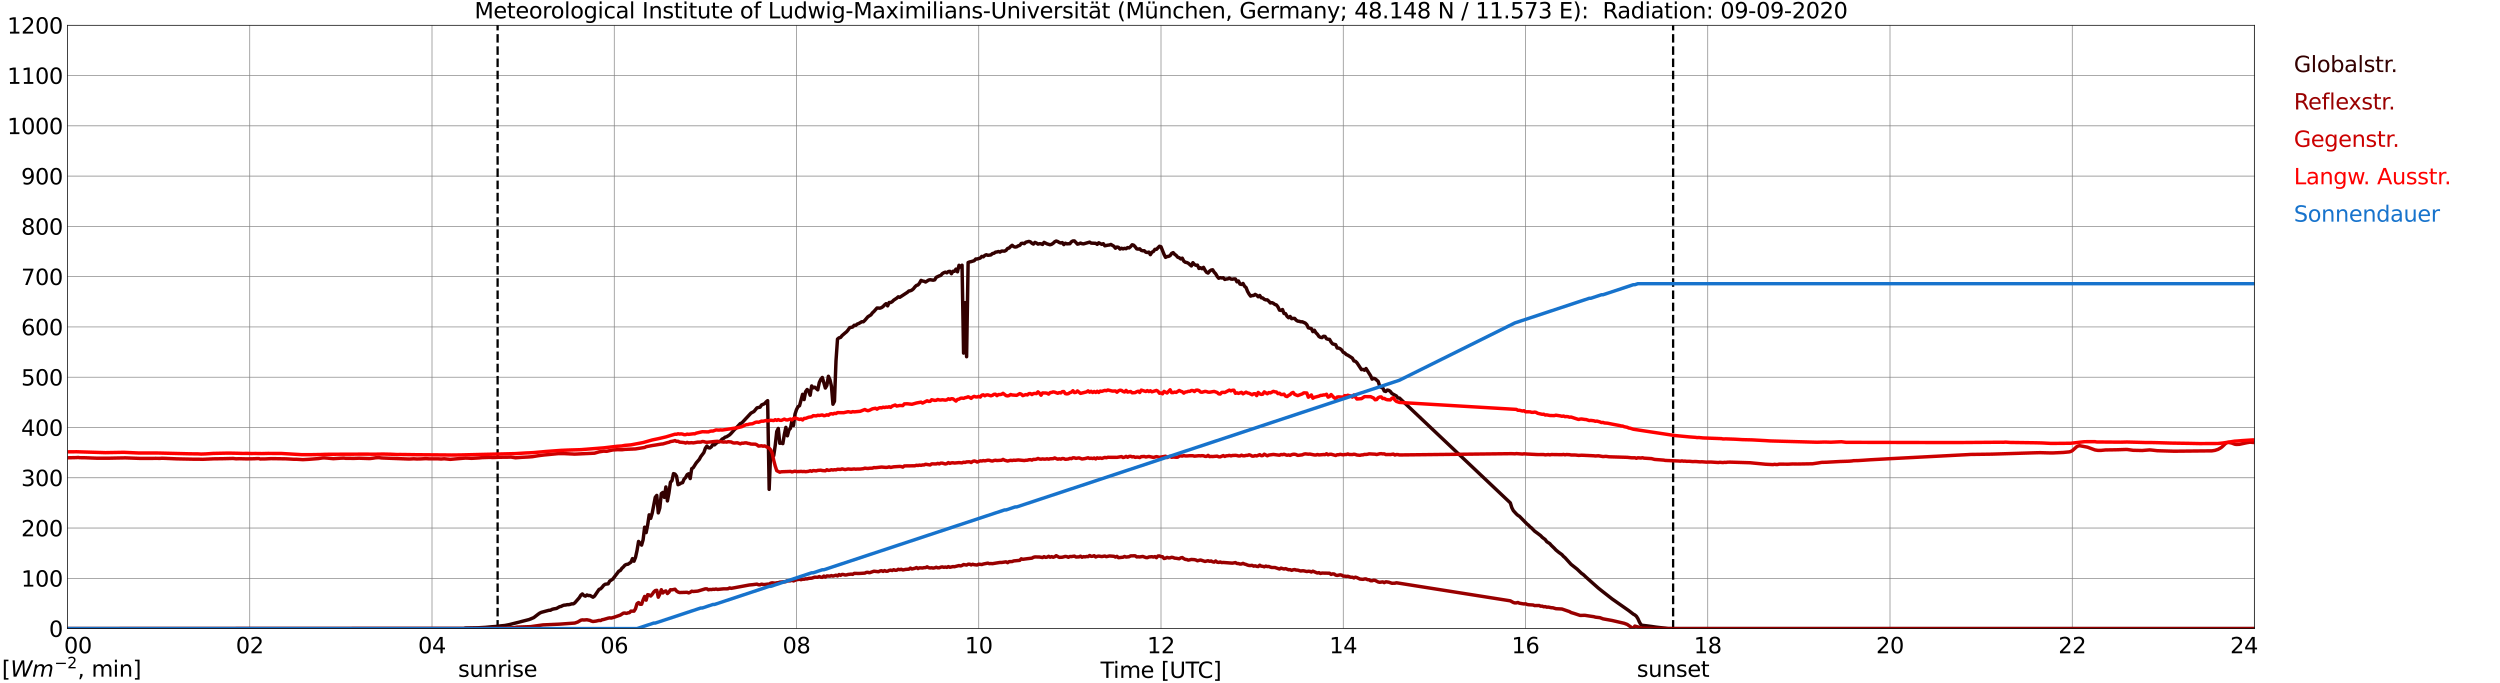 <?xml version="1.0" encoding="utf-8" standalone="no"?>
<!DOCTYPE svg PUBLIC "-//W3C//DTD SVG 1.1//EN"
  "http://www.w3.org/Graphics/SVG/1.1/DTD/svg11.dtd">
<svg xmlns:xlink="http://www.w3.org/1999/xlink" width="1085.4pt" height="296.64pt" viewBox="0 0 1085.4 296.64" xmlns="http://www.w3.org/2000/svg" version="1.1">
 <defs>
  <style type="text/css">*{stroke-linejoin: round; stroke-linecap: butt}</style>
 </defs>
 <g id="figure_1">
  <g id="patch_1">
   <path d="M 0 296.64 
L 1085.4 296.64 
L 1085.4 0 
L 0 0 
z
" style="fill: #ffffff"/>
  </g>
  <g id="axes_1">
   <g id="patch_2">
    <path d="M 29.306 272.909 
L 978.814 272.909 
L 978.814 10.976 
L 29.306 10.976 
z
" style="fill: #ffffff"/>
   </g>
   <g id="patch_3">
    <path d="M 978.814 272.909 
L 978.814 272.909 
L 978.814 10.976 
L 978.814 10.976 
z
" clip-path="url(#pf1f63258e3)" style="fill: #d3d3d3; opacity: 0.25; stroke: #d3d3d3; stroke-linejoin: miter"/>
   </g>
   <g id="matplotlib.axis_1">
    <g id="xtick_1">
     <g id="line2d_1">
      <path d="M 29.306 272.909 
L 29.306 10.976 
" clip-path="url(#pf1f63258e3)" style="fill: none; stroke: #808080; stroke-width: 0.3; stroke-linecap: square"/>
     </g>
     <g id="line2d_2"/>
     <g id="text_1">
      <!--    00 -->
      <g transform="translate(18.733 283.627) scale(0.095 -0.095)">
       <defs>
        <path id="DejaVuSans-20" transform="scale(0.016)"/>
        <path id="DejaVuSans-30" d="M 2034 4250 
Q 1547 4250 1301 3770 
Q 1056 3291 1056 2328 
Q 1056 1369 1301 889 
Q 1547 409 2034 409 
Q 2525 409 2770 889 
Q 3016 1369 3016 2328 
Q 3016 3291 2770 3770 
Q 2525 4250 2034 4250 
z
M 2034 4750 
Q 2819 4750 3233 4129 
Q 3647 3509 3647 2328 
Q 3647 1150 3233 529 
Q 2819 -91 2034 -91 
Q 1250 -91 836 529 
Q 422 1150 422 2328 
Q 422 3509 836 4129 
Q 1250 4750 2034 4750 
z
" transform="scale(0.016)"/>
       </defs>
       <use xlink:href="#DejaVuSans-20"/>
       <use xlink:href="#DejaVuSans-20" transform="translate(31.787 0)"/>
       <use xlink:href="#DejaVuSans-20" transform="translate(63.574 0)"/>
       <use xlink:href="#DejaVuSans-30" transform="translate(95.361 0)"/>
       <use xlink:href="#DejaVuSans-30" transform="translate(158.984 0)"/>
      </g>
     </g>
    </g>
    <g id="xtick_2">
     <g id="line2d_3">
      <path d="M 108.431 272.909 
L 108.431 10.976 
" clip-path="url(#pf1f63258e3)" style="fill: none; stroke: #808080; stroke-width: 0.3; stroke-linecap: square"/>
     </g>
     <g id="line2d_4"/>
     <g id="text_2">
      <!-- 02 -->
      <g transform="translate(102.387 283.627) scale(0.095 -0.095)">
       <defs>
        <path id="DejaVuSans-32" d="M 1228 531 
L 3431 531 
L 3431 0 
L 469 0 
L 469 531 
Q 828 903 1448 1529 
Q 2069 2156 2228 2338 
Q 2531 2678 2651 2914 
Q 2772 3150 2772 3378 
Q 2772 3750 2511 3984 
Q 2250 4219 1831 4219 
Q 1534 4219 1204 4116 
Q 875 4013 500 3803 
L 500 4441 
Q 881 4594 1212 4672 
Q 1544 4750 1819 4750 
Q 2544 4750 2975 4387 
Q 3406 4025 3406 3419 
Q 3406 3131 3298 2873 
Q 3191 2616 2906 2266 
Q 2828 2175 2409 1742 
Q 1991 1309 1228 531 
z
" transform="scale(0.016)"/>
       </defs>
       <use xlink:href="#DejaVuSans-30"/>
       <use xlink:href="#DejaVuSans-32" transform="translate(63.623 0)"/>
      </g>
     </g>
    </g>
    <g id="xtick_3">
     <g id="line2d_5">
      <path d="M 187.557 272.909 
L 187.557 10.976 
" clip-path="url(#pf1f63258e3)" style="fill: none; stroke: #808080; stroke-width: 0.3; stroke-linecap: square"/>
     </g>
     <g id="line2d_6"/>
     <g id="text_3">
      <!-- 04 -->
      <g transform="translate(181.513 283.627) scale(0.095 -0.095)">
       <defs>
        <path id="DejaVuSans-34" d="M 2419 4116 
L 825 1625 
L 2419 1625 
L 2419 4116 
z
M 2253 4666 
L 3047 4666 
L 3047 1625 
L 3713 1625 
L 3713 1100 
L 3047 1100 
L 3047 0 
L 2419 0 
L 2419 1100 
L 313 1100 
L 313 1709 
L 2253 4666 
z
" transform="scale(0.016)"/>
       </defs>
       <use xlink:href="#DejaVuSans-30"/>
       <use xlink:href="#DejaVuSans-34" transform="translate(63.623 0)"/>
      </g>
     </g>
    </g>
    <g id="xtick_4">
     <g id="line2d_7">
      <path d="M 266.683 272.909 
L 266.683 10.976 
" clip-path="url(#pf1f63258e3)" style="fill: none; stroke: #808080; stroke-width: 0.3; stroke-linecap: square"/>
     </g>
     <g id="line2d_8"/>
     <g id="text_4">
      <!-- 06 -->
      <g transform="translate(260.638 283.627) scale(0.095 -0.095)">
       <defs>
        <path id="DejaVuSans-36" d="M 2113 2584 
Q 1688 2584 1439 2293 
Q 1191 2003 1191 1497 
Q 1191 994 1439 701 
Q 1688 409 2113 409 
Q 2538 409 2786 701 
Q 3034 994 3034 1497 
Q 3034 2003 2786 2293 
Q 2538 2584 2113 2584 
z
M 3366 4563 
L 3366 3988 
Q 3128 4100 2886 4159 
Q 2644 4219 2406 4219 
Q 1781 4219 1451 3797 
Q 1122 3375 1075 2522 
Q 1259 2794 1537 2939 
Q 1816 3084 2150 3084 
Q 2853 3084 3261 2657 
Q 3669 2231 3669 1497 
Q 3669 778 3244 343 
Q 2819 -91 2113 -91 
Q 1303 -91 875 529 
Q 447 1150 447 2328 
Q 447 3434 972 4092 
Q 1497 4750 2381 4750 
Q 2619 4750 2861 4703 
Q 3103 4656 3366 4563 
z
" transform="scale(0.016)"/>
       </defs>
       <use xlink:href="#DejaVuSans-30"/>
       <use xlink:href="#DejaVuSans-36" transform="translate(63.623 0)"/>
      </g>
     </g>
    </g>
    <g id="xtick_5">
     <g id="line2d_9">
      <path d="M 345.808 272.909 
L 345.808 10.976 
" clip-path="url(#pf1f63258e3)" style="fill: none; stroke: #808080; stroke-width: 0.3; stroke-linecap: square"/>
     </g>
     <g id="line2d_10"/>
     <g id="text_5">
      <!-- 08 -->
      <g transform="translate(339.764 283.627) scale(0.095 -0.095)">
       <defs>
        <path id="DejaVuSans-38" d="M 2034 2216 
Q 1584 2216 1326 1975 
Q 1069 1734 1069 1313 
Q 1069 891 1326 650 
Q 1584 409 2034 409 
Q 2484 409 2743 651 
Q 3003 894 3003 1313 
Q 3003 1734 2745 1975 
Q 2488 2216 2034 2216 
z
M 1403 2484 
Q 997 2584 770 2862 
Q 544 3141 544 3541 
Q 544 4100 942 4425 
Q 1341 4750 2034 4750 
Q 2731 4750 3128 4425 
Q 3525 4100 3525 3541 
Q 3525 3141 3298 2862 
Q 3072 2584 2669 2484 
Q 3125 2378 3379 2068 
Q 3634 1759 3634 1313 
Q 3634 634 3220 271 
Q 2806 -91 2034 -91 
Q 1263 -91 848 271 
Q 434 634 434 1313 
Q 434 1759 690 2068 
Q 947 2378 1403 2484 
z
M 1172 3481 
Q 1172 3119 1398 2916 
Q 1625 2713 2034 2713 
Q 2441 2713 2670 2916 
Q 2900 3119 2900 3481 
Q 2900 3844 2670 4047 
Q 2441 4250 2034 4250 
Q 1625 4250 1398 4047 
Q 1172 3844 1172 3481 
z
" transform="scale(0.016)"/>
       </defs>
       <use xlink:href="#DejaVuSans-30"/>
       <use xlink:href="#DejaVuSans-38" transform="translate(63.623 0)"/>
      </g>
     </g>
    </g>
    <g id="xtick_6">
     <g id="line2d_11">
      <path d="M 424.934 272.909 
L 424.934 10.976 
" clip-path="url(#pf1f63258e3)" style="fill: none; stroke: #808080; stroke-width: 0.3; stroke-linecap: square"/>
     </g>
     <g id="line2d_12"/>
     <g id="text_6">
      <!-- 10 -->
      <g transform="translate(418.89 283.627) scale(0.095 -0.095)">
       <defs>
        <path id="DejaVuSans-31" d="M 794 531 
L 1825 531 
L 1825 4091 
L 703 3866 
L 703 4441 
L 1819 4666 
L 2450 4666 
L 2450 531 
L 3481 531 
L 3481 0 
L 794 0 
L 794 531 
z
" transform="scale(0.016)"/>
       </defs>
       <use xlink:href="#DejaVuSans-31"/>
       <use xlink:href="#DejaVuSans-30" transform="translate(63.623 0)"/>
      </g>
     </g>
    </g>
    <g id="xtick_7">
     <g id="line2d_13">
      <path d="M 504.06 272.909 
L 504.06 10.976 
" clip-path="url(#pf1f63258e3)" style="fill: none; stroke: #808080; stroke-width: 0.3; stroke-linecap: square"/>
     </g>
     <g id="line2d_14"/>
     <g id="text_7">
      <!-- 12 -->
      <g transform="translate(498.015 283.627) scale(0.095 -0.095)">
       <use xlink:href="#DejaVuSans-31"/>
       <use xlink:href="#DejaVuSans-32" transform="translate(63.623 0)"/>
      </g>
     </g>
    </g>
    <g id="xtick_8">
     <g id="line2d_15">
      <path d="M 583.185 272.909 
L 583.185 10.976 
" clip-path="url(#pf1f63258e3)" style="fill: none; stroke: #808080; stroke-width: 0.3; stroke-linecap: square"/>
     </g>
     <g id="line2d_16"/>
     <g id="text_8">
      <!-- 14 -->
      <g transform="translate(577.141 283.627) scale(0.095 -0.095)">
       <use xlink:href="#DejaVuSans-31"/>
       <use xlink:href="#DejaVuSans-34" transform="translate(63.623 0)"/>
      </g>
     </g>
    </g>
    <g id="xtick_9">
     <g id="line2d_17">
      <path d="M 662.311 272.909 
L 662.311 10.976 
" clip-path="url(#pf1f63258e3)" style="fill: none; stroke: #808080; stroke-width: 0.3; stroke-linecap: square"/>
     </g>
     <g id="line2d_18"/>
     <g id="text_9">
      <!-- 16 -->
      <g transform="translate(656.267 283.627) scale(0.095 -0.095)">
       <use xlink:href="#DejaVuSans-31"/>
       <use xlink:href="#DejaVuSans-36" transform="translate(63.623 0)"/>
      </g>
     </g>
    </g>
    <g id="xtick_10">
     <g id="line2d_19">
      <path d="M 741.437 272.909 
L 741.437 10.976 
" clip-path="url(#pf1f63258e3)" style="fill: none; stroke: #808080; stroke-width: 0.3; stroke-linecap: square"/>
     </g>
     <g id="line2d_20"/>
     <g id="text_10">
      <!-- 18 -->
      <g transform="translate(735.392 283.627) scale(0.095 -0.095)">
       <use xlink:href="#DejaVuSans-31"/>
       <use xlink:href="#DejaVuSans-38" transform="translate(63.623 0)"/>
      </g>
     </g>
    </g>
    <g id="xtick_11">
     <g id="line2d_21">
      <path d="M 820.562 272.909 
L 820.562 10.976 
" clip-path="url(#pf1f63258e3)" style="fill: none; stroke: #808080; stroke-width: 0.3; stroke-linecap: square"/>
     </g>
     <g id="line2d_22"/>
     <g id="text_11">
      <!-- 20 -->
      <g transform="translate(814.518 283.627) scale(0.095 -0.095)">
       <use xlink:href="#DejaVuSans-32"/>
       <use xlink:href="#DejaVuSans-30" transform="translate(63.623 0)"/>
      </g>
     </g>
    </g>
    <g id="xtick_12">
     <g id="line2d_23">
      <path d="M 899.688 272.909 
L 899.688 10.976 
" clip-path="url(#pf1f63258e3)" style="fill: none; stroke: #808080; stroke-width: 0.3; stroke-linecap: square"/>
     </g>
     <g id="line2d_24"/>
     <g id="text_12">
      <!-- 22 -->
      <g transform="translate(893.644 283.627) scale(0.095 -0.095)">
       <use xlink:href="#DejaVuSans-32"/>
       <use xlink:href="#DejaVuSans-32" transform="translate(63.623 0)"/>
      </g>
     </g>
    </g>
    <g id="xtick_13">
     <g id="line2d_25">
      <path d="M 978.814 272.909 
L 978.814 10.976 
" clip-path="url(#pf1f63258e3)" style="fill: none; stroke: #808080; stroke-width: 0.3; stroke-linecap: square"/>
     </g>
     <g id="line2d_26"/>
     <g id="text_13">
      <!-- 24    -->
      <g transform="translate(968.241 283.627) scale(0.095 -0.095)">
       <use xlink:href="#DejaVuSans-32"/>
       <use xlink:href="#DejaVuSans-34" transform="translate(63.623 0)"/>
       <use xlink:href="#DejaVuSans-20" transform="translate(127.246 0)"/>
       <use xlink:href="#DejaVuSans-20" transform="translate(159.033 0)"/>
       <use xlink:href="#DejaVuSans-20" transform="translate(190.82 0)"/>
      </g>
     </g>
    </g>
    <g id="text_14">
     <!-- Time [UTC] -->
     <g transform="translate(477.806 294.322) scale(0.095 -0.095)">
      <defs>
       <path id="DejaVuSans-54" d="M -19 4666 
L 3928 4666 
L 3928 4134 
L 2272 4134 
L 2272 0 
L 1638 0 
L 1638 4134 
L -19 4134 
L -19 4666 
z
" transform="scale(0.016)"/>
       <path id="DejaVuSans-69" d="M 603 3500 
L 1178 3500 
L 1178 0 
L 603 0 
L 603 3500 
z
M 603 4863 
L 1178 4863 
L 1178 4134 
L 603 4134 
L 603 4863 
z
" transform="scale(0.016)"/>
       <path id="DejaVuSans-6d" d="M 3328 2828 
Q 3544 3216 3844 3400 
Q 4144 3584 4550 3584 
Q 5097 3584 5394 3201 
Q 5691 2819 5691 2113 
L 5691 0 
L 5113 0 
L 5113 2094 
Q 5113 2597 4934 2840 
Q 4756 3084 4391 3084 
Q 3944 3084 3684 2787 
Q 3425 2491 3425 1978 
L 3425 0 
L 2847 0 
L 2847 2094 
Q 2847 2600 2669 2842 
Q 2491 3084 2119 3084 
Q 1678 3084 1418 2786 
Q 1159 2488 1159 1978 
L 1159 0 
L 581 0 
L 581 3500 
L 1159 3500 
L 1159 2956 
Q 1356 3278 1631 3431 
Q 1906 3584 2284 3584 
Q 2666 3584 2933 3390 
Q 3200 3197 3328 2828 
z
" transform="scale(0.016)"/>
       <path id="DejaVuSans-65" d="M 3597 1894 
L 3597 1613 
L 953 1613 
Q 991 1019 1311 708 
Q 1631 397 2203 397 
Q 2534 397 2845 478 
Q 3156 559 3463 722 
L 3463 178 
Q 3153 47 2828 -22 
Q 2503 -91 2169 -91 
Q 1331 -91 842 396 
Q 353 884 353 1716 
Q 353 2575 817 3079 
Q 1281 3584 2069 3584 
Q 2775 3584 3186 3129 
Q 3597 2675 3597 1894 
z
M 3022 2063 
Q 3016 2534 2758 2815 
Q 2500 3097 2075 3097 
Q 1594 3097 1305 2825 
Q 1016 2553 972 2059 
L 3022 2063 
z
" transform="scale(0.016)"/>
       <path id="DejaVuSans-5b" d="M 550 4863 
L 1875 4863 
L 1875 4416 
L 1125 4416 
L 1125 -397 
L 1875 -397 
L 1875 -844 
L 550 -844 
L 550 4863 
z
" transform="scale(0.016)"/>
       <path id="DejaVuSans-55" d="M 556 4666 
L 1191 4666 
L 1191 1831 
Q 1191 1081 1462 751 
Q 1734 422 2344 422 
Q 2950 422 3222 751 
Q 3494 1081 3494 1831 
L 3494 4666 
L 4128 4666 
L 4128 1753 
Q 4128 841 3676 375 
Q 3225 -91 2344 -91 
Q 1459 -91 1007 375 
Q 556 841 556 1753 
L 556 4666 
z
" transform="scale(0.016)"/>
       <path id="DejaVuSans-43" d="M 4122 4306 
L 4122 3641 
Q 3803 3938 3442 4084 
Q 3081 4231 2675 4231 
Q 1875 4231 1450 3742 
Q 1025 3253 1025 2328 
Q 1025 1406 1450 917 
Q 1875 428 2675 428 
Q 3081 428 3442 575 
Q 3803 722 4122 1019 
L 4122 359 
Q 3791 134 3420 21 
Q 3050 -91 2638 -91 
Q 1578 -91 968 557 
Q 359 1206 359 2328 
Q 359 3453 968 4101 
Q 1578 4750 2638 4750 
Q 3056 4750 3426 4639 
Q 3797 4528 4122 4306 
z
" transform="scale(0.016)"/>
       <path id="DejaVuSans-5d" d="M 1947 4863 
L 1947 -844 
L 622 -844 
L 622 -397 
L 1369 -397 
L 1369 4416 
L 622 4416 
L 622 4863 
L 1947 4863 
z
" transform="scale(0.016)"/>
      </defs>
      <use xlink:href="#DejaVuSans-54"/>
      <use xlink:href="#DejaVuSans-69" transform="translate(57.959 0)"/>
      <use xlink:href="#DejaVuSans-6d" transform="translate(85.742 0)"/>
      <use xlink:href="#DejaVuSans-65" transform="translate(183.154 0)"/>
      <use xlink:href="#DejaVuSans-20" transform="translate(244.678 0)"/>
      <use xlink:href="#DejaVuSans-5b" transform="translate(276.465 0)"/>
      <use xlink:href="#DejaVuSans-55" transform="translate(315.479 0)"/>
      <use xlink:href="#DejaVuSans-54" transform="translate(388.672 0)"/>
      <use xlink:href="#DejaVuSans-43" transform="translate(443.881 0)"/>
      <use xlink:href="#DejaVuSans-5d" transform="translate(513.705 0)"/>
     </g>
    </g>
   </g>
   <g id="matplotlib.axis_2">
    <g id="ytick_1">
     <g id="line2d_27">
      <path d="M 29.306 272.909 
L 978.814 272.909 
" clip-path="url(#pf1f63258e3)" style="fill: none; stroke: #808080; stroke-width: 0.3; stroke-linecap: square"/>
     </g>
     <g id="line2d_28"/>
     <g id="text_15">
      <!-- 0 -->
      <g transform="translate(21.261 276.518) scale(0.095 -0.095)">
       <use xlink:href="#DejaVuSans-30"/>
      </g>
     </g>
    </g>
    <g id="ytick_2">
     <g id="line2d_29">
      <path d="M 29.306 251.081 
L 978.814 251.081 
" clip-path="url(#pf1f63258e3)" style="fill: none; stroke: #808080; stroke-width: 0.3; stroke-linecap: square"/>
     </g>
     <g id="line2d_30"/>
     <g id="text_16">
      <!-- 100 -->
      <g transform="translate(9.173 254.69) scale(0.095 -0.095)">
       <use xlink:href="#DejaVuSans-31"/>
       <use xlink:href="#DejaVuSans-30" transform="translate(63.623 0)"/>
       <use xlink:href="#DejaVuSans-30" transform="translate(127.246 0)"/>
      </g>
     </g>
    </g>
    <g id="ytick_3">
     <g id="line2d_31">
      <path d="M 29.306 229.253 
L 978.814 229.253 
" clip-path="url(#pf1f63258e3)" style="fill: none; stroke: #808080; stroke-width: 0.3; stroke-linecap: square"/>
     </g>
     <g id="line2d_32"/>
     <g id="text_17">
      <!-- 200 -->
      <g transform="translate(9.173 232.863) scale(0.095 -0.095)">
       <use xlink:href="#DejaVuSans-32"/>
       <use xlink:href="#DejaVuSans-30" transform="translate(63.623 0)"/>
       <use xlink:href="#DejaVuSans-30" transform="translate(127.246 0)"/>
      </g>
     </g>
    </g>
    <g id="ytick_4">
     <g id="line2d_33">
      <path d="M 29.306 207.426 
L 978.814 207.426 
" clip-path="url(#pf1f63258e3)" style="fill: none; stroke: #808080; stroke-width: 0.3; stroke-linecap: square"/>
     </g>
     <g id="line2d_34"/>
     <g id="text_18">
      <!-- 300 -->
      <g transform="translate(9.173 211.035) scale(0.095 -0.095)">
       <defs>
        <path id="DejaVuSans-33" d="M 2597 2516 
Q 3050 2419 3304 2112 
Q 3559 1806 3559 1356 
Q 3559 666 3084 287 
Q 2609 -91 1734 -91 
Q 1441 -91 1130 -33 
Q 819 25 488 141 
L 488 750 
Q 750 597 1062 519 
Q 1375 441 1716 441 
Q 2309 441 2620 675 
Q 2931 909 2931 1356 
Q 2931 1769 2642 2001 
Q 2353 2234 1838 2234 
L 1294 2234 
L 1294 2753 
L 1863 2753 
Q 2328 2753 2575 2939 
Q 2822 3125 2822 3475 
Q 2822 3834 2567 4026 
Q 2313 4219 1838 4219 
Q 1578 4219 1281 4162 
Q 984 4106 628 3988 
L 628 4550 
Q 988 4650 1302 4700 
Q 1616 4750 1894 4750 
Q 2613 4750 3031 4423 
Q 3450 4097 3450 3541 
Q 3450 3153 3228 2886 
Q 3006 2619 2597 2516 
z
" transform="scale(0.016)"/>
       </defs>
       <use xlink:href="#DejaVuSans-33"/>
       <use xlink:href="#DejaVuSans-30" transform="translate(63.623 0)"/>
       <use xlink:href="#DejaVuSans-30" transform="translate(127.246 0)"/>
      </g>
     </g>
    </g>
    <g id="ytick_5">
     <g id="line2d_35">
      <path d="M 29.306 185.598 
L 978.814 185.598 
" clip-path="url(#pf1f63258e3)" style="fill: none; stroke: #808080; stroke-width: 0.3; stroke-linecap: square"/>
     </g>
     <g id="line2d_36"/>
     <g id="text_19">
      <!-- 400 -->
      <g transform="translate(9.173 189.207) scale(0.095 -0.095)">
       <use xlink:href="#DejaVuSans-34"/>
       <use xlink:href="#DejaVuSans-30" transform="translate(63.623 0)"/>
       <use xlink:href="#DejaVuSans-30" transform="translate(127.246 0)"/>
      </g>
     </g>
    </g>
    <g id="ytick_6">
     <g id="line2d_37">
      <path d="M 29.306 163.77 
L 978.814 163.77 
" clip-path="url(#pf1f63258e3)" style="fill: none; stroke: #808080; stroke-width: 0.3; stroke-linecap: square"/>
     </g>
     <g id="line2d_38"/>
     <g id="text_20">
      <!-- 500 -->
      <g transform="translate(9.173 167.379) scale(0.095 -0.095)">
       <defs>
        <path id="DejaVuSans-35" d="M 691 4666 
L 3169 4666 
L 3169 4134 
L 1269 4134 
L 1269 2991 
Q 1406 3038 1543 3061 
Q 1681 3084 1819 3084 
Q 2600 3084 3056 2656 
Q 3513 2228 3513 1497 
Q 3513 744 3044 326 
Q 2575 -91 1722 -91 
Q 1428 -91 1123 -41 
Q 819 9 494 109 
L 494 744 
Q 775 591 1075 516 
Q 1375 441 1709 441 
Q 2250 441 2565 725 
Q 2881 1009 2881 1497 
Q 2881 1984 2565 2268 
Q 2250 2553 1709 2553 
Q 1456 2553 1204 2497 
Q 953 2441 691 2322 
L 691 4666 
z
" transform="scale(0.016)"/>
       </defs>
       <use xlink:href="#DejaVuSans-35"/>
       <use xlink:href="#DejaVuSans-30" transform="translate(63.623 0)"/>
       <use xlink:href="#DejaVuSans-30" transform="translate(127.246 0)"/>
      </g>
     </g>
    </g>
    <g id="ytick_7">
     <g id="line2d_39">
      <path d="M 29.306 141.942 
L 978.814 141.942 
" clip-path="url(#pf1f63258e3)" style="fill: none; stroke: #808080; stroke-width: 0.3; stroke-linecap: square"/>
     </g>
     <g id="line2d_40"/>
     <g id="text_21">
      <!-- 600 -->
      <g transform="translate(9.173 145.551) scale(0.095 -0.095)">
       <use xlink:href="#DejaVuSans-36"/>
       <use xlink:href="#DejaVuSans-30" transform="translate(63.623 0)"/>
       <use xlink:href="#DejaVuSans-30" transform="translate(127.246 0)"/>
      </g>
     </g>
    </g>
    <g id="ytick_8">
     <g id="line2d_41">
      <path d="M 29.306 120.114 
L 978.814 120.114 
" clip-path="url(#pf1f63258e3)" style="fill: none; stroke: #808080; stroke-width: 0.3; stroke-linecap: square"/>
     </g>
     <g id="line2d_42"/>
     <g id="text_22">
      <!-- 700 -->
      <g transform="translate(9.173 123.724) scale(0.095 -0.095)">
       <defs>
        <path id="DejaVuSans-37" d="M 525 4666 
L 3525 4666 
L 3525 4397 
L 1831 0 
L 1172 0 
L 2766 4134 
L 525 4134 
L 525 4666 
z
" transform="scale(0.016)"/>
       </defs>
       <use xlink:href="#DejaVuSans-37"/>
       <use xlink:href="#DejaVuSans-30" transform="translate(63.623 0)"/>
       <use xlink:href="#DejaVuSans-30" transform="translate(127.246 0)"/>
      </g>
     </g>
    </g>
    <g id="ytick_9">
     <g id="line2d_43">
      <path d="M 29.306 98.287 
L 978.814 98.287 
" clip-path="url(#pf1f63258e3)" style="fill: none; stroke: #808080; stroke-width: 0.3; stroke-linecap: square"/>
     </g>
     <g id="line2d_44"/>
     <g id="text_23">
      <!-- 800 -->
      <g transform="translate(9.173 101.896) scale(0.095 -0.095)">
       <use xlink:href="#DejaVuSans-38"/>
       <use xlink:href="#DejaVuSans-30" transform="translate(63.623 0)"/>
       <use xlink:href="#DejaVuSans-30" transform="translate(127.246 0)"/>
      </g>
     </g>
    </g>
    <g id="ytick_10">
     <g id="line2d_45">
      <path d="M 29.306 76.459 
L 978.814 76.459 
" clip-path="url(#pf1f63258e3)" style="fill: none; stroke: #808080; stroke-width: 0.3; stroke-linecap: square"/>
     </g>
     <g id="line2d_46"/>
     <g id="text_24">
      <!-- 900 -->
      <g transform="translate(9.173 80.068) scale(0.095 -0.095)">
       <defs>
        <path id="DejaVuSans-39" d="M 703 97 
L 703 672 
Q 941 559 1184 500 
Q 1428 441 1663 441 
Q 2288 441 2617 861 
Q 2947 1281 2994 2138 
Q 2813 1869 2534 1725 
Q 2256 1581 1919 1581 
Q 1219 1581 811 2004 
Q 403 2428 403 3163 
Q 403 3881 828 4315 
Q 1253 4750 1959 4750 
Q 2769 4750 3195 4129 
Q 3622 3509 3622 2328 
Q 3622 1225 3098 567 
Q 2575 -91 1691 -91 
Q 1453 -91 1209 -44 
Q 966 3 703 97 
z
M 1959 2075 
Q 2384 2075 2632 2365 
Q 2881 2656 2881 3163 
Q 2881 3666 2632 3958 
Q 2384 4250 1959 4250 
Q 1534 4250 1286 3958 
Q 1038 3666 1038 3163 
Q 1038 2656 1286 2365 
Q 1534 2075 1959 2075 
z
" transform="scale(0.016)"/>
       </defs>
       <use xlink:href="#DejaVuSans-39"/>
       <use xlink:href="#DejaVuSans-30" transform="translate(63.623 0)"/>
       <use xlink:href="#DejaVuSans-30" transform="translate(127.246 0)"/>
      </g>
     </g>
    </g>
    <g id="ytick_11">
     <g id="line2d_47">
      <path d="M 29.306 54.631 
L 978.814 54.631 
" clip-path="url(#pf1f63258e3)" style="fill: none; stroke: #808080; stroke-width: 0.3; stroke-linecap: square"/>
     </g>
     <g id="line2d_48"/>
     <g id="text_25">
      <!-- 1000 -->
      <g transform="translate(3.128 58.24) scale(0.095 -0.095)">
       <use xlink:href="#DejaVuSans-31"/>
       <use xlink:href="#DejaVuSans-30" transform="translate(63.623 0)"/>
       <use xlink:href="#DejaVuSans-30" transform="translate(127.246 0)"/>
       <use xlink:href="#DejaVuSans-30" transform="translate(190.869 0)"/>
      </g>
     </g>
    </g>
    <g id="ytick_12">
     <g id="line2d_49">
      <path d="M 29.306 32.803 
L 978.814 32.803 
" clip-path="url(#pf1f63258e3)" style="fill: none; stroke: #808080; stroke-width: 0.3; stroke-linecap: square"/>
     </g>
     <g id="line2d_50"/>
     <g id="text_26">
      <!-- 1100 -->
      <g transform="translate(3.128 36.413) scale(0.095 -0.095)">
       <use xlink:href="#DejaVuSans-31"/>
       <use xlink:href="#DejaVuSans-31" transform="translate(63.623 0)"/>
       <use xlink:href="#DejaVuSans-30" transform="translate(127.246 0)"/>
       <use xlink:href="#DejaVuSans-30" transform="translate(190.869 0)"/>
      </g>
     </g>
    </g>
    <g id="ytick_13">
     <g id="line2d_51">
      <path d="M 29.306 10.976 
L 978.814 10.976 
" clip-path="url(#pf1f63258e3)" style="fill: none; stroke: #808080; stroke-width: 0.3; stroke-linecap: square"/>
     </g>
     <g id="line2d_52"/>
     <g id="text_27">
      <!-- 1200 -->
      <g transform="translate(3.128 14.585) scale(0.095 -0.095)">
       <use xlink:href="#DejaVuSans-31"/>
       <use xlink:href="#DejaVuSans-32" transform="translate(63.623 0)"/>
       <use xlink:href="#DejaVuSans-30" transform="translate(127.246 0)"/>
       <use xlink:href="#DejaVuSans-30" transform="translate(190.869 0)"/>
      </g>
     </g>
    </g>
   </g>
   <g id="line2d_53">
    <path d="M 216.042 272.909 
L 216.042 10.976 
" clip-path="url(#pf1f63258e3)" style="fill: none; stroke-dasharray: 3.7,1.6; stroke-dashoffset: 0; stroke: #000000"/>
   </g>
   <g id="line2d_54">
    <path d="M 726.403 272.909 
L 726.403 10.976 
" clip-path="url(#pf1f63258e3)" style="fill: none; stroke-dasharray: 3.7,1.6; stroke-dashoffset: 0; stroke: #000000"/>
   </g>
   <g id="line2d_55">
    <path d="M 29.306 272.909 
L 201.404 272.909 
L 202.063 272.671 
L 207.339 272.568 
L 210.635 272.383 
L 213.273 272.134 
L 215.91 271.948 
L 217.229 271.741 
L 219.207 271.555 
L 221.186 271.163 
L 229.757 268.971 
L 231.736 268.144 
L 233.714 266.616 
L 234.373 266.16 
L 235.033 265.85 
L 237.011 265.313 
L 238.329 264.961 
L 238.989 264.942 
L 239.648 264.568 
L 240.308 264.383 
L 241.626 264.156 
L 242.945 263.412 
L 243.604 263.287 
L 244.264 262.936 
L 244.923 262.728 
L 245.583 262.687 
L 246.242 262.523 
L 246.901 262.523 
L 247.561 262.399 
L 248.22 262.15 
L 248.88 262.191 
L 249.539 261.757 
L 251.517 259.485 
L 252.176 258.409 
L 252.836 257.872 
L 253.495 258.533 
L 254.155 258.823 
L 254.814 258.306 
L 255.473 258.575 
L 256.133 258.533 
L 257.451 259.277 
L 258.111 258.802 
L 260.089 255.888 
L 260.748 255.639 
L 261.408 254.977 
L 262.067 254.13 
L 262.726 253.655 
L 264.045 253.469 
L 264.705 252.29 
L 266.023 251.422 
L 268.002 248.859 
L 268.661 247.971 
L 269.32 247.702 
L 269.98 246.75 
L 270.639 246.152 
L 271.298 245.386 
L 271.958 245.057 
L 272.617 244.974 
L 273.936 244.085 
L 274.595 242.533 
L 275.255 243.651 
L 275.914 241.977 
L 276.573 238.999 
L 277.233 235.073 
L 278.552 236.664 
L 279.211 234.348 
L 279.87 228.891 
L 280.53 231.227 
L 281.189 227.92 
L 281.849 223.517 
L 282.508 225.047 
L 283.167 222.773 
L 284.486 215.91 
L 285.145 215.085 
L 285.805 222.67 
L 286.464 220.5 
L 287.124 214.299 
L 287.783 213.801 
L 288.442 215.951 
L 289.102 211.424 
L 289.761 217.482 
L 290.42 214.072 
L 291.08 209.359 
L 291.739 208.696 
L 292.399 205.638 
L 293.058 205.823 
L 293.717 206.734 
L 294.377 210.433 
L 295.036 210.165 
L 295.696 209.731 
L 296.355 209.545 
L 297.014 207.995 
L 297.674 207.332 
L 298.333 206.072 
L 298.992 205.699 
L 299.652 207.766 
L 300.311 203.488 
L 300.971 203.053 
L 302.289 200.967 
L 303.608 199.437 
L 304.267 198.216 
L 305.586 196.481 
L 306.246 194.6 
L 306.905 193.67 
L 307.564 194.392 
L 308.224 194.475 
L 308.883 193.938 
L 309.543 192.864 
L 310.202 193.152 
L 311.521 191.974 
L 312.18 191.83 
L 312.839 191.417 
L 313.499 190.651 
L 314.158 190.341 
L 314.818 189.804 
L 315.477 189.618 
L 316.796 188.772 
L 317.455 188.11 
L 318.774 186.621 
L 319.433 186.021 
L 321.411 183.893 
L 322.071 183.625 
L 326.027 179.366 
L 327.346 178.643 
L 328.665 177.05 
L 329.983 176.782 
L 330.643 175.81 
L 331.961 175.254 
L 332.621 174.487 
L 333.28 173.95 
L 333.94 212.459 
L 334.599 196.296 
L 335.258 197.494 
L 335.918 197.823 
L 336.577 193.318 
L 337.236 187.344 
L 337.896 186.021 
L 338.555 192.471 
L 339.215 192.325 
L 339.874 192.596 
L 340.533 188.606 
L 341.193 185.545 
L 341.852 189.206 
L 342.512 186.724 
L 343.171 185.96 
L 343.83 182.736 
L 344.49 184.762 
L 345.149 179.842 
L 345.808 177.836 
L 346.468 176.555 
L 347.127 176.142 
L 348.446 171.2 
L 349.105 173.475 
L 349.765 170.043 
L 350.424 169.113 
L 351.083 169.816 
L 351.743 171.593 
L 352.402 167.564 
L 353.062 168.391 
L 353.721 168.101 
L 355.04 169.257 
L 355.699 166.116 
L 356.359 164.689 
L 357.018 163.884 
L 358.337 168.472 
L 358.996 167.337 
L 359.655 163.366 
L 360.315 164.835 
L 360.974 167.625 
L 361.634 175.5 
L 362.293 174.219 
L 362.952 156.691 
L 363.612 147.225 
L 364.271 146.666 
L 364.93 146.522 
L 365.59 145.694 
L 366.909 144.557 
L 367.568 144.02 
L 368.227 143.234 
L 368.887 142.263 
L 370.206 141.973 
L 370.865 141.209 
L 371.524 141.292 
L 372.184 140.692 
L 372.843 140.465 
L 374.162 139.679 
L 374.821 139.701 
L 375.481 139.081 
L 376.799 137.529 
L 378.118 136.704 
L 378.777 135.813 
L 379.437 135.215 
L 380.756 133.726 
L 382.074 133.787 
L 382.734 133.541 
L 383.393 133.085 
L 384.053 132.362 
L 384.712 131.845 
L 385.371 132.796 
L 386.031 131.327 
L 386.69 131.349 
L 387.349 130.976 
L 388.009 130.315 
L 389.328 129.448 
L 389.987 128.867 
L 390.646 129.075 
L 393.943 126.925 
L 394.603 126.327 
L 395.262 126.244 
L 395.921 125.934 
L 396.581 125.375 
L 397.24 124.528 
L 397.899 123.908 
L 398.559 123.723 
L 399.218 122.937 
L 399.878 121.736 
L 400.537 122.007 
L 401.196 122.129 
L 401.856 122.439 
L 403.175 121.592 
L 403.834 121.448 
L 405.153 121.656 
L 405.812 121.49 
L 406.471 120.394 
L 407.79 119.774 
L 408.45 119.567 
L 409.109 118.803 
L 409.768 118.41 
L 410.428 118.161 
L 411.087 118.451 
L 411.746 117.892 
L 412.406 117.809 
L 413.065 118.822 
L 413.725 117.79 
L 414.384 117.79 
L 415.043 116.838 
L 415.703 118.017 
L 416.362 115.186 
L 417.022 115.991 
L 417.681 115.144 
L 418.34 153.301 
L 419 131.41 
L 419.659 154.871 
L 420.318 113.985 
L 420.978 113.717 
L 421.637 113.592 
L 422.956 113.18 
L 423.615 112.457 
L 424.275 112.435 
L 425.593 112.043 
L 426.253 111.32 
L 426.912 111.506 
L 427.572 110.886 
L 428.231 110.595 
L 428.89 110.844 
L 430.209 110.678 
L 430.869 110.08 
L 431.528 109.975 
L 432.187 109.48 
L 432.847 109.397 
L 433.506 109.19 
L 434.165 109.458 
L 434.825 109.004 
L 436.144 109.026 
L 436.803 108.675 
L 437.462 107.867 
L 438.122 107.703 
L 438.781 107 
L 439.44 106.503 
L 440.1 107.061 
L 440.759 107.269 
L 441.419 107.144 
L 442.078 106.73 
L 442.737 106.544 
L 443.397 105.697 
L 444.056 105.614 
L 444.716 105.78 
L 445.375 105.16 
L 446.694 104.809 
L 447.353 105.014 
L 448.012 105.614 
L 448.672 105.966 
L 449.331 105.243 
L 449.991 105.531 
L 450.65 105.988 
L 451.309 105.8 
L 451.969 105.841 
L 452.628 106.132 
L 453.287 105.221 
L 454.606 105.883 
L 455.925 106.276 
L 456.584 106.049 
L 457.244 105.614 
L 457.903 104.975 
L 458.563 104.643 
L 459.222 104.87 
L 459.881 105.263 
L 460.541 105.512 
L 461.2 105.326 
L 461.859 106.193 
L 462.519 105.595 
L 463.178 105.863 
L 464.497 105.8 
L 465.156 104.975 
L 465.816 104.601 
L 466.475 104.601 
L 467.794 106.007 
L 468.453 105.841 
L 469.113 105.531 
L 469.772 105.8 
L 470.431 105.883 
L 473.069 105.119 
L 473.728 105.553 
L 475.706 105.636 
L 476.366 106.09 
L 477.025 105.407 
L 478.344 106.09 
L 479.003 105.8 
L 479.663 106.71 
L 480.981 106.442 
L 481.641 106.378 
L 482.3 106.132 
L 483.619 106.917 
L 484.278 107.764 
L 484.938 107.247 
L 485.597 107.371 
L 486.256 108.135 
L 486.916 107.784 
L 487.575 108.055 
L 488.235 107.806 
L 488.894 107.972 
L 489.553 107.496 
L 490.213 107.62 
L 490.872 107.061 
L 491.532 106.276 
L 492.191 106.442 
L 492.85 107.144 
L 493.51 108.033 
L 494.169 108.157 
L 494.828 108.033 
L 495.488 108.716 
L 496.147 108.88 
L 496.807 108.86 
L 497.466 109.5 
L 498.125 109.624 
L 498.785 109.458 
L 499.444 110.554 
L 500.103 109.5 
L 500.763 109.19 
L 501.422 108.26 
L 502.082 108.26 
L 503.4 106.917 
L 504.06 107.144 
L 505.379 110.451 
L 506.038 111.733 
L 506.697 111.381 
L 507.357 111.298 
L 508.016 110.969 
L 508.675 110.017 
L 509.335 109.687 
L 509.994 110.41 
L 510.654 110.886 
L 511.313 111.672 
L 511.972 111.899 
L 512.632 112.416 
L 513.291 112.084 
L 513.95 113.365 
L 514.61 113.861 
L 515.269 113.985 
L 515.929 114.295 
L 517.247 115.454 
L 517.907 114.049 
L 518.566 114.834 
L 519.226 115.186 
L 519.885 115.103 
L 520.544 116.55 
L 521.204 116.24 
L 521.863 116.672 
L 522.522 116.074 
L 523.182 117.314 
L 523.841 118.224 
L 524.501 118.554 
L 525.16 117.727 
L 525.819 117.253 
L 526.479 117.128 
L 527.138 118.161 
L 527.797 118.864 
L 528.457 120.021 
L 529.116 120.806 
L 529.776 120.538 
L 530.435 120.682 
L 531.094 120.579 
L 531.754 121.324 
L 532.413 121.138 
L 533.073 121.075 
L 533.732 120.704 
L 534.391 121.158 
L 535.051 121.221 
L 535.71 121.097 
L 536.369 121.116 
L 537.029 122.358 
L 537.688 121.985 
L 538.348 123.33 
L 539.007 123.493 
L 539.666 123.061 
L 540.326 124.279 
L 540.985 124.838 
L 541.644 126.512 
L 542.304 127.669 
L 542.963 128.557 
L 543.623 128.311 
L 544.282 128.289 
L 544.941 127.815 
L 545.601 128.186 
L 546.26 128.848 
L 546.919 128.289 
L 547.579 129.282 
L 548.238 129.365 
L 548.898 129.944 
L 549.557 130.192 
L 550.216 130.192 
L 550.876 130.771 
L 551.535 131.535 
L 552.195 131.391 
L 552.854 131.679 
L 553.513 132.196 
L 554.173 132.382 
L 554.832 133.25 
L 555.491 134.636 
L 556.151 134.781 
L 556.81 134.388 
L 557.47 136.103 
L 558.129 136.164 
L 558.788 137.323 
L 559.448 137.943 
L 560.107 137.404 
L 560.766 138.356 
L 561.426 138.232 
L 562.085 138.232 
L 562.745 138.998 
L 563.404 139.41 
L 564.063 139.493 
L 564.723 139.701 
L 565.382 139.701 
L 566.701 140.279 
L 567.36 140.94 
L 568.02 142.324 
L 569.338 142.656 
L 569.998 143.979 
L 570.657 143.379 
L 571.317 144.474 
L 571.976 145.116 
L 572.635 146.087 
L 573.295 146.458 
L 573.954 146.583 
L 574.613 146.004 
L 575.273 146.066 
L 575.932 147.078 
L 576.592 147.286 
L 577.251 147.347 
L 577.91 148.506 
L 578.57 149.311 
L 579.889 149.643 
L 580.548 151.088 
L 581.207 151.13 
L 581.867 151.42 
L 582.526 151.998 
L 583.185 152.95 
L 583.845 153.26 
L 584.504 153.921 
L 585.164 154.209 
L 587.142 155.491 
L 587.801 156.691 
L 588.46 156.855 
L 589.12 157.477 
L 591.098 160.474 
L 591.757 160.369 
L 592.417 160.742 
L 593.076 159.998 
L 595.054 163.139 
L 595.714 164.608 
L 596.373 164.257 
L 597.032 164.442 
L 598.351 165.599 
L 599.011 167.647 
L 599.67 168.184 
L 600.329 168.391 
L 600.989 169.755 
L 601.648 169.96 
L 602.307 169.34 
L 602.967 169.485 
L 603.626 169.96 
L 604.286 170.829 
L 606.264 171.925 
L 606.923 172.813 
L 607.582 172.813 
L 655.717 218.328 
L 656.377 220.437 
L 657.036 221.699 
L 658.355 223.146 
L 659.014 223.744 
L 659.674 224.137 
L 662.97 227.507 
L 663.63 228.024 
L 664.289 228.747 
L 664.949 229.242 
L 666.267 230.607 
L 667.586 231.558 
L 668.905 232.571 
L 669.564 233.274 
L 670.883 234.267 
L 671.542 235.175 
L 672.861 236.022 
L 673.521 236.788 
L 674.839 238.048 
L 675.499 238.772 
L 676.817 239.846 
L 678.136 240.798 
L 678.796 241.562 
L 679.455 242.101 
L 682.092 245.015 
L 684.73 247.102 
L 686.049 248.363 
L 686.708 248.983 
L 687.368 249.418 
L 688.686 250.658 
L 691.324 253.015 
L 693.961 255.351 
L 695.28 256.405 
L 699.896 260.022 
L 707.149 265.105 
L 709.127 266.636 
L 709.786 266.987 
L 710.446 267.546 
L 711.105 268.578 
L 711.765 270.047 
L 712.424 271.224 
L 713.083 271.492 
L 715.062 271.721 
L 717.04 271.99 
L 719.018 272.278 
L 724.293 272.909 
L 978.154 272.909 
L 978.154 272.909 
" clip-path="url(#pf1f63258e3)" style="fill: none; stroke: #330000; stroke-width: 1.5; stroke-linecap: square"/>
   </g>
   <g id="line2d_56">
    <path d="M 29.306 272.909 
L 215.251 272.802 
L 223.164 272.512 
L 224.482 272.263 
L 230.417 272.058 
L 235.692 271.313 
L 242.945 270.981 
L 249.539 270.506 
L 250.858 270.052 
L 252.176 269.266 
L 252.836 269.122 
L 253.495 269.183 
L 254.814 269.08 
L 256.133 269.349 
L 256.792 269.659 
L 257.451 269.825 
L 258.77 269.659 
L 260.089 269.349 
L 260.748 269.432 
L 261.408 269.061 
L 262.067 268.956 
L 264.045 268.377 
L 264.705 268.253 
L 265.364 268.336 
L 266.683 267.965 
L 269.32 267.055 
L 270.639 266.208 
L 271.298 266.144 
L 271.958 266.332 
L 272.617 266.083 
L 273.277 266 
L 273.936 265.317 
L 275.255 265.339 
L 275.914 264.285 
L 276.573 262.074 
L 277.233 261.617 
L 277.892 262.342 
L 278.552 262.342 
L 279.211 260.441 
L 279.87 258.952 
L 280.53 260.563 
L 281.189 258.186 
L 281.849 258.332 
L 282.508 258.767 
L 283.167 258.022 
L 283.827 257.029 
L 284.486 256.409 
L 285.145 256.285 
L 285.805 259.282 
L 286.464 257.939 
L 287.124 256.038 
L 287.783 257.444 
L 288.442 256.802 
L 289.102 256.553 
L 289.761 257.69 
L 290.42 257.092 
L 291.08 256.038 
L 291.739 256.099 
L 293.058 255.809 
L 293.717 256.595 
L 294.377 257.029 
L 295.036 257.256 
L 298.333 257.154 
L 298.992 257.422 
L 299.652 257.154 
L 300.311 256.678 
L 300.971 256.802 
L 302.949 256.636 
L 306.246 255.645 
L 306.905 255.645 
L 307.564 256.08 
L 308.224 255.914 
L 308.883 255.975 
L 309.543 255.831 
L 310.202 255.892 
L 310.861 255.706 
L 311.521 255.914 
L 314.158 255.645 
L 315.477 255.645 
L 316.136 255.582 
L 316.796 255.252 
L 317.455 255.438 
L 325.368 253.971 
L 326.686 253.847 
L 328.665 253.598 
L 329.324 253.888 
L 329.983 253.888 
L 330.643 253.598 
L 331.302 253.764 
L 331.961 253.783 
L 333.28 253.598 
L 333.94 253.598 
L 334.599 253.185 
L 335.258 253.039 
L 336.577 253.185 
L 337.236 253.019 
L 337.896 252.978 
L 338.555 252.751 
L 341.193 252.524 
L 341.852 252.131 
L 342.512 252.214 
L 343.171 252.172 
L 343.83 251.904 
L 344.49 252.214 
L 345.808 251.697 
L 347.127 251.489 
L 347.787 251.697 
L 348.446 251.448 
L 349.105 251.489 
L 349.765 251.304 
L 350.424 251.326 
L 351.083 251.118 
L 352.402 251.013 
L 353.721 250.601 
L 355.04 250.623 
L 355.699 250.311 
L 356.359 250.623 
L 357.018 250.662 
L 357.677 250.105 
L 358.337 250.559 
L 358.996 250.042 
L 360.315 250.147 
L 360.974 249.898 
L 361.634 250.125 
L 362.952 249.732 
L 363.612 250.042 
L 364.271 249.444 
L 364.93 249.795 
L 365.59 249.381 
L 366.249 249.444 
L 366.909 249.649 
L 367.568 249.588 
L 368.227 249.402 
L 369.546 249.258 
L 370.206 249.361 
L 370.865 248.927 
L 372.843 248.988 
L 375.481 248.824 
L 376.14 248.514 
L 376.799 248.473 
L 377.459 248.678 
L 379.437 247.997 
L 381.415 248.224 
L 382.074 247.894 
L 382.734 247.77 
L 383.393 248.08 
L 384.053 247.728 
L 384.712 248.016 
L 385.371 247.997 
L 386.031 247.645 
L 386.69 247.521 
L 387.349 247.706 
L 388.009 247.335 
L 388.668 247.604 
L 389.328 247.562 
L 389.987 247.15 
L 390.646 247.335 
L 391.306 247.15 
L 391.965 247.46 
L 393.284 247.191 
L 394.603 247.128 
L 395.262 246.633 
L 395.921 247.045 
L 397.24 246.715 
L 397.899 246.406 
L 398.559 246.86 
L 399.218 246.53 
L 400.537 246.611 
L 401.196 246.447 
L 401.856 246.447 
L 402.515 246.096 
L 403.175 246.467 
L 403.834 246.591 
L 404.493 246.508 
L 405.153 246.652 
L 405.812 246.53 
L 406.471 246.281 
L 407.131 246.53 
L 407.79 246.508 
L 408.45 246.24 
L 409.109 246.115 
L 409.768 246.323 
L 410.428 246.179 
L 411.087 246.342 
L 411.746 245.991 
L 412.406 246.301 
L 413.725 245.991 
L 414.384 246.054 
L 416.362 245.537 
L 417.022 245.722 
L 417.681 245.495 
L 418.34 245.102 
L 419.659 245.329 
L 420.318 244.958 
L 420.978 244.937 
L 421.637 245.268 
L 422.297 244.978 
L 422.956 245.166 
L 424.275 245.31 
L 424.934 244.937 
L 426.253 245.102 
L 426.912 244.875 
L 428.89 244.483 
L 429.55 244.731 
L 430.209 244.668 
L 430.869 244.731 
L 432.187 244.504 
L 434.165 244.192 
L 434.825 244.214 
L 436.803 243.924 
L 437.462 244.297 
L 438.122 243.841 
L 439.44 243.801 
L 440.1 243.531 
L 442.737 243.284 
L 443.397 242.601 
L 444.056 242.828 
L 446.034 242.559 
L 448.012 242.332 
L 448.672 241.961 
L 449.331 241.796 
L 451.309 241.837 
L 452.628 242.064 
L 453.287 241.671 
L 453.947 242.003 
L 454.606 241.878 
L 455.266 241.527 
L 455.925 241.92 
L 456.584 241.671 
L 457.244 241.94 
L 457.903 241.713 
L 458.563 241.259 
L 459.881 241.981 
L 461.2 241.92 
L 462.519 241.569 
L 463.178 241.671 
L 463.838 241.961 
L 464.497 241.61 
L 465.156 241.651 
L 466.475 241.444 
L 467.134 241.837 
L 468.453 241.776 
L 469.113 241.464 
L 469.772 241.94 
L 470.431 241.671 
L 471.091 241.776 
L 471.75 241.61 
L 472.409 241.671 
L 473.069 241.195 
L 473.728 241.547 
L 474.388 241.505 
L 475.047 241.259 
L 475.706 241.815 
L 476.366 241.547 
L 477.025 241.424 
L 478.344 241.651 
L 479.663 241.403 
L 480.322 241.693 
L 481.641 241.383 
L 483.619 241.527 
L 484.278 241.857 
L 484.938 241.547 
L 485.597 242.125 
L 487.575 241.92 
L 488.235 241.588 
L 488.894 241.857 
L 490.213 241.713 
L 490.872 241.341 
L 492.85 241.3 
L 493.51 241.796 
L 494.169 241.734 
L 494.828 241.796 
L 496.147 241.588 
L 497.466 242.064 
L 498.125 242.125 
L 498.785 241.815 
L 500.103 241.693 
L 500.763 241.857 
L 501.422 241.651 
L 502.082 242.125 
L 502.741 241.403 
L 503.4 241.361 
L 504.06 241.671 
L 504.719 241.713 
L 505.379 242.477 
L 506.038 242.332 
L 506.697 242.003 
L 507.357 242.208 
L 508.016 242.188 
L 508.675 241.94 
L 509.335 242.064 
L 509.994 242.332 
L 510.654 242.374 
L 511.972 242.601 
L 512.632 242.208 
L 513.291 242.064 
L 513.95 242.54 
L 514.61 242.869 
L 515.269 242.933 
L 515.929 243.201 
L 517.247 242.891 
L 518.566 242.974 
L 519.226 243.14 
L 519.885 243.47 
L 521.204 243.118 
L 523.182 243.76 
L 524.501 243.428 
L 525.16 243.719 
L 525.819 243.553 
L 526.479 243.904 
L 527.138 244.048 
L 527.797 243.553 
L 528.457 244.09 
L 529.116 244.192 
L 529.776 243.987 
L 530.435 244.255 
L 531.094 244.192 
L 535.051 244.504 
L 536.369 244.255 
L 537.029 244.648 
L 537.688 244.668 
L 538.348 244.895 
L 539.007 244.854 
L 539.666 244.585 
L 540.326 244.895 
L 540.985 245.061 
L 541.644 245.351 
L 542.304 245.517 
L 542.963 245.537 
L 543.623 245.434 
L 544.282 245.805 
L 544.941 245.639 
L 545.601 245.888 
L 546.26 245.971 
L 546.919 245.393 
L 547.579 245.805 
L 548.238 245.869 
L 548.898 246.096 
L 549.557 245.764 
L 550.216 245.991 
L 550.876 245.93 
L 551.535 246.218 
L 552.195 246.384 
L 553.513 246.384 
L 555.491 247.045 
L 556.151 246.652 
L 557.47 247.045 
L 558.129 246.86 
L 559.448 247.377 
L 560.107 247.314 
L 560.766 247.624 
L 561.426 247.377 
L 562.085 247.272 
L 562.745 247.501 
L 563.404 247.521 
L 564.723 247.914 
L 565.382 247.811 
L 566.042 247.831 
L 567.36 248.141 
L 568.02 248.016 
L 568.679 248.058 
L 569.338 248.348 
L 569.998 247.975 
L 571.317 248.534 
L 571.976 248.783 
L 572.635 248.617 
L 573.295 248.968 
L 573.954 248.802 
L 575.932 248.844 
L 577.251 248.866 
L 577.91 249.381 
L 578.57 249.154 
L 579.229 249.195 
L 579.889 249.691 
L 580.548 249.837 
L 581.867 249.568 
L 582.526 249.712 
L 583.185 250.125 
L 583.845 250.125 
L 584.504 250.271 
L 585.164 250.188 
L 586.482 250.623 
L 587.142 250.601 
L 587.801 250.911 
L 588.46 250.581 
L 589.12 250.786 
L 590.439 251.406 
L 591.757 251.531 
L 592.417 251.365 
L 593.076 251.345 
L 593.736 251.675 
L 594.395 251.697 
L 595.054 252.131 
L 595.714 252.151 
L 596.373 251.882 
L 597.032 251.987 
L 598.351 252.668 
L 599.011 252.812 
L 600.329 252.626 
L 600.989 252.958 
L 601.648 252.585 
L 602.967 252.771 
L 604.286 253.227 
L 605.604 253.205 
L 606.264 253.019 
L 607.582 253.227 
L 655.717 260.853 
L 657.036 261.576 
L 657.695 261.764 
L 658.355 261.742 
L 659.014 261.576 
L 659.674 261.888 
L 660.992 262.115 
L 661.652 262.218 
L 662.311 262.135 
L 662.97 262.425 
L 663.63 262.549 
L 664.949 262.63 
L 665.608 262.672 
L 666.267 262.92 
L 668.246 262.879 
L 668.905 263.211 
L 669.564 263.147 
L 670.224 263.457 
L 670.883 263.355 
L 671.542 263.623 
L 672.202 263.562 
L 673.521 263.85 
L 674.18 263.872 
L 675.499 264.265 
L 678.136 264.409 
L 681.433 265.546 
L 682.092 265.939 
L 683.411 266.332 
L 686.049 267.199 
L 688.027 267.138 
L 690.664 267.55 
L 691.983 267.736 
L 692.643 267.943 
L 694.621 268.17 
L 695.939 268.668 
L 699.896 269.39 
L 705.171 270.61 
L 706.49 271.106 
L 708.468 272.512 
L 709.127 272.802 
L 709.786 271.82 
L 711.105 272.184 
L 712.424 272.658 
L 714.402 272.739 
L 726.271 272.909 
L 978.154 272.909 
L 978.154 272.909 
" clip-path="url(#pf1f63258e3)" style="fill: none; stroke: #990000; stroke-width: 1.5; stroke-linecap: square"/>
   </g>
   <g id="line2d_57">
    <path d="M 29.306 198.753 
L 33.262 198.675 
L 33.921 198.616 
L 34.581 198.714 
L 36.559 198.725 
L 41.834 198.924 
L 47.109 198.939 
L 49.747 198.876 
L 54.362 198.79 
L 60.956 199.026 
L 66.231 199.009 
L 67.55 199 
L 69.528 199.013 
L 70.187 198.95 
L 71.506 198.989 
L 76.781 199.218 
L 84.034 199.365 
L 86.672 199.378 
L 87.991 199.413 
L 92.606 199.21 
L 97.222 199.148 
L 101.178 199.046 
L 102.497 199.201 
L 103.816 199.148 
L 107.113 199.225 
L 110.41 199.166 
L 111.728 199.092 
L 112.388 199.089 
L 113.047 199.297 
L 113.707 199.238 
L 115.025 199.249 
L 117.663 199.116 
L 120.96 199.159 
L 124.257 199.212 
L 127.553 199.393 
L 128.872 199.404 
L 131.51 199.561 
L 134.147 199.413 
L 138.104 199.109 
L 140.082 198.817 
L 140.741 198.793 
L 142.06 198.891 
L 144.697 199.14 
L 147.994 198.93 
L 149.313 198.882 
L 149.972 198.983 
L 151.951 198.985 
L 153.269 199.031 
L 155.907 198.937 
L 160.523 199.094 
L 161.841 198.943 
L 163.16 198.738 
L 164.479 198.679 
L 165.798 198.841 
L 177.666 199.297 
L 179.645 199.186 
L 180.963 199.275 
L 182.282 199.253 
L 184.92 199.114 
L 186.238 199.205 
L 190.195 199.207 
L 191.513 199.29 
L 192.832 199.172 
L 195.47 199.434 
L 202.063 198.876 
L 203.382 198.921 
L 204.701 199.002 
L 207.998 198.806 
L 209.317 198.684 
L 212.614 198.572 
L 213.932 198.638 
L 215.251 198.598 
L 216.57 198.522 
L 219.867 198.507 
L 221.845 198.437 
L 223.823 198.758 
L 226.461 198.553 
L 229.098 198.424 
L 231.076 198.286 
L 233.714 197.85 
L 236.351 197.514 
L 237.67 197.398 
L 242.286 196.95 
L 244.923 196.937 
L 249.539 197.16 
L 258.111 196.758 
L 260.089 196.186 
L 262.067 195.868 
L 263.386 195.944 
L 264.705 195.645 
L 266.023 195.363 
L 268.002 195.233 
L 269.32 195.248 
L 269.98 195.27 
L 271.298 195.104 
L 275.914 194.907 
L 279.87 194.261 
L 280.53 193.936 
L 283.167 193.432 
L 284.486 193.235 
L 287.124 192.794 
L 287.783 192.744 
L 289.761 192.164 
L 290.42 192.024 
L 291.08 191.723 
L 292.399 191.487 
L 293.058 191.28 
L 293.717 191.638 
L 294.377 191.555 
L 295.036 191.952 
L 296.355 192.072 
L 297.014 192.153 
L 297.674 192.364 
L 298.333 192.063 
L 298.992 192.299 
L 300.311 192.192 
L 300.971 192.29 
L 302.949 191.95 
L 304.267 191.945 
L 304.927 191.694 
L 305.586 191.74 
L 306.246 191.947 
L 306.905 192.03 
L 310.202 191.69 
L 311.521 191.589 
L 312.18 191.742 
L 312.839 191.718 
L 314.158 191.952 
L 314.818 191.845 
L 315.477 191.967 
L 316.136 191.766 
L 317.455 191.884 
L 318.114 192.222 
L 318.774 192.353 
L 320.093 192.227 
L 321.411 192.705 
L 322.071 192.397 
L 322.73 192.423 
L 323.39 192.277 
L 324.049 192.268 
L 324.708 192.487 
L 325.368 192.572 
L 326.027 192.803 
L 328.005 192.849 
L 328.665 193.152 
L 329.324 193.678 
L 330.643 193.537 
L 331.302 193.733 
L 331.961 193.587 
L 333.94 194.589 
L 334.599 195.302 
L 335.258 196.73 
L 335.918 199.856 
L 336.577 202.361 
L 337.236 204.359 
L 338.555 205.018 
L 339.215 204.824 
L 342.512 204.699 
L 343.171 204.649 
L 343.83 204.902 
L 345.149 204.562 
L 345.808 204.756 
L 347.127 204.712 
L 347.787 204.645 
L 348.446 204.745 
L 349.105 204.686 
L 349.765 204.8 
L 351.083 204.625 
L 351.743 204.372 
L 352.402 204.61 
L 353.062 204.298 
L 354.38 204.442 
L 355.04 204.223 
L 356.359 204.134 
L 357.018 204.306 
L 358.337 204.405 
L 358.996 203.935 
L 359.655 204.223 
L 360.315 204.156 
L 360.974 203.918 
L 361.634 204.077 
L 362.293 203.918 
L 362.952 204.003 
L 363.612 203.732 
L 364.93 203.809 
L 365.59 203.566 
L 366.909 203.879 
L 368.227 203.601 
L 369.546 203.745 
L 370.865 203.599 
L 371.524 203.717 
L 372.184 203.638 
L 373.502 203.641 
L 374.821 203.486 
L 375.481 203.256 
L 376.799 203.409 
L 377.459 203.291 
L 378.777 203.252 
L 379.437 202.994 
L 380.096 203.058 
L 382.734 202.77 
L 384.712 202.944 
L 385.371 202.877 
L 386.031 202.674 
L 386.69 202.936 
L 388.009 202.671 
L 390.646 202.497 
L 391.306 202.573 
L 391.965 202.807 
L 392.624 202.283 
L 397.24 202.224 
L 397.899 201.997 
L 398.559 202.091 
L 399.218 201.923 
L 399.878 202.036 
L 400.537 201.853 
L 401.196 201.864 
L 401.856 201.552 
L 403.834 201.875 
L 404.493 201.388 
L 406.471 201.429 
L 407.131 201.178 
L 407.79 201.416 
L 408.45 201.056 
L 409.109 201.065 
L 410.428 201.451 
L 411.087 201.272 
L 411.746 200.831 
L 412.406 201.183 
L 413.065 200.956 
L 413.725 200.906 
L 414.384 201.039 
L 416.362 200.838 
L 417.681 200.973 
L 418.34 200.657 
L 419 200.783 
L 419.659 200.526 
L 420.978 200.48 
L 421.637 200.805 
L 422.297 200.327 
L 422.956 200.133 
L 423.615 200.288 
L 424.275 200.604 
L 425.593 200.074 
L 426.253 200.15 
L 426.912 199.96 
L 427.572 200.094 
L 428.89 199.792 
L 429.55 199.843 
L 430.209 200.07 
L 430.869 200.177 
L 431.528 199.936 
L 432.187 199.821 
L 432.847 199.947 
L 434.825 199.823 
L 435.484 199.458 
L 436.144 199.803 
L 437.462 200.168 
L 438.781 199.829 
L 439.44 199.95 
L 440.1 199.79 
L 440.759 199.856 
L 442.078 199.685 
L 444.716 199.952 
L 445.375 199.823 
L 446.034 199.812 
L 446.694 199.609 
L 447.353 199.561 
L 448.012 199.768 
L 448.672 199.426 
L 449.331 199.465 
L 449.991 199.354 
L 450.65 199.039 
L 451.309 199.292 
L 451.969 199.373 
L 452.628 199.231 
L 453.287 199.343 
L 453.947 199.323 
L 454.606 199.179 
L 455.266 199.382 
L 455.925 199.177 
L 457.244 199.133 
L 457.903 198.817 
L 459.222 199.38 
L 459.881 199.194 
L 460.541 199.358 
L 461.2 199.076 
L 461.859 199.114 
L 462.519 199.419 
L 463.838 199.286 
L 464.497 198.998 
L 465.156 199.138 
L 465.816 198.758 
L 466.475 198.784 
L 467.134 199.013 
L 468.453 198.795 
L 469.772 199.284 
L 471.091 199.085 
L 472.409 198.732 
L 473.069 199.052 
L 473.728 198.913 
L 474.388 199.096 
L 475.047 198.838 
L 475.706 199.244 
L 476.366 198.769 
L 477.025 199.002 
L 477.685 198.808 
L 478.344 199.048 
L 479.663 198.594 
L 480.322 198.749 
L 480.981 198.535 
L 484.938 198.57 
L 486.916 198.24 
L 487.575 198.633 
L 488.235 198.494 
L 488.894 198.153 
L 489.553 198.537 
L 490.213 198.162 
L 490.872 198.099 
L 491.532 198.382 
L 492.191 198.249 
L 492.85 198.587 
L 493.51 198.454 
L 494.169 198.487 
L 494.828 198.666 
L 495.488 198.262 
L 496.807 198.179 
L 497.466 198.419 
L 498.785 198.155 
L 500.763 198.598 
L 502.082 198.24 
L 503.4 198.548 
L 506.038 198.072 
L 506.697 198.649 
L 507.357 198.297 
L 508.016 198.14 
L 508.675 198.529 
L 509.335 198.415 
L 510.654 198.522 
L 511.313 198.496 
L 511.972 198.029 
L 512.632 197.9 
L 513.291 198.029 
L 513.95 197.784 
L 514.61 197.95 
L 515.269 197.961 
L 516.588 197.852 
L 517.907 197.865 
L 518.566 198.059 
L 520.544 197.845 
L 521.204 197.922 
L 521.863 197.83 
L 522.522 197.891 
L 523.182 198.138 
L 523.841 198.147 
L 524.501 197.71 
L 525.16 198.249 
L 525.819 198.171 
L 526.479 198.221 
L 528.457 198.037 
L 529.116 198.328 
L 529.776 198.352 
L 531.094 197.795 
L 531.754 198.175 
L 532.413 197.893 
L 533.073 197.865 
L 533.732 197.69 
L 534.391 197.939 
L 535.051 197.756 
L 536.369 197.693 
L 537.029 197.767 
L 537.688 197.957 
L 538.348 197.961 
L 539.007 197.62 
L 539.666 197.891 
L 540.326 197.898 
L 540.985 197.723 
L 541.644 197.721 
L 542.304 197.444 
L 542.963 197.658 
L 543.623 198.042 
L 544.282 198.026 
L 544.941 197.793 
L 545.601 197.961 
L 546.919 197.393 
L 547.579 197.845 
L 548.238 197.795 
L 548.898 197.195 
L 550.216 197.891 
L 550.876 197.57 
L 552.854 197.297 
L 555.491 197.649 
L 556.151 197.326 
L 556.81 197.407 
L 557.47 197.212 
L 558.788 197.669 
L 559.448 197.49 
L 560.107 197.719 
L 560.766 197.4 
L 561.426 197.23 
L 562.085 197.225 
L 562.745 197.363 
L 563.404 197.721 
L 565.382 197.468 
L 566.042 197.18 
L 566.701 197.04 
L 568.02 197.193 
L 568.679 197.134 
L 570.657 197.529 
L 571.317 197.553 
L 571.976 197.313 
L 572.635 197.516 
L 574.613 197.343 
L 575.273 197.409 
L 575.932 197.001 
L 576.592 197.47 
L 577.251 197.239 
L 577.91 197.199 
L 579.889 197.76 
L 580.548 197.424 
L 581.207 197.42 
L 581.867 197.243 
L 583.185 197.485 
L 583.845 197.317 
L 584.504 197.345 
L 585.164 197.077 
L 585.823 197.345 
L 587.142 197.354 
L 587.801 197.197 
L 588.46 197.308 
L 589.12 197.548 
L 590.439 197.682 
L 591.098 197.507 
L 591.757 197.481 
L 592.417 197.273 
L 593.076 197.308 
L 593.736 197.23 
L 594.395 197.036 
L 595.714 197.118 
L 597.032 197.19 
L 597.692 197.352 
L 599.011 197.003 
L 599.67 196.963 
L 600.329 197.077 
L 600.989 197.04 
L 601.648 197.363 
L 602.967 197.326 
L 603.626 197.363 
L 604.945 197.153 
L 605.604 197.553 
L 606.264 197.343 
L 606.923 197.356 
L 607.582 197.52 
L 656.377 196.963 
L 657.695 197.033 
L 658.355 196.929 
L 660.992 197.132 
L 661.652 197.02 
L 662.97 197.121 
L 667.586 197.354 
L 670.224 197.348 
L 670.883 197.487 
L 672.202 197.339 
L 672.861 197.485 
L 673.521 197.339 
L 678.136 197.411 
L 678.796 197.295 
L 679.455 197.468 
L 680.114 197.337 
L 681.433 197.407 
L 682.092 197.538 
L 684.071 197.557 
L 685.389 197.717 
L 686.708 197.638 
L 691.983 197.882 
L 692.643 197.972 
L 693.961 197.874 
L 695.939 198.232 
L 697.258 198.129 
L 698.577 198.321 
L 706.49 198.557 
L 708.468 198.766 
L 709.786 198.74 
L 710.446 198.978 
L 711.105 198.74 
L 712.424 198.86 
L 713.083 198.721 
L 713.743 198.911 
L 717.04 199.116 
L 718.358 199.458 
L 722.315 199.762 
L 722.974 199.897 
L 728.909 200.155 
L 729.568 200.229 
L 730.227 200.098 
L 730.887 200.231 
L 731.546 200.194 
L 732.205 200.283 
L 733.524 200.275 
L 734.843 200.41 
L 736.162 200.366 
L 738.14 200.534 
L 738.799 200.478 
L 740.777 200.635 
L 742.756 200.593 
L 746.052 200.814 
L 746.712 200.7 
L 748.031 200.827 
L 748.69 200.711 
L 749.349 200.772 
L 750.009 200.659 
L 751.327 200.644 
L 759.899 200.91 
L 761.218 201.045 
L 766.493 201.549 
L 769.79 201.711 
L 770.449 201.571 
L 771.109 201.685 
L 771.768 201.672 
L 772.428 201.504 
L 776.384 201.532 
L 778.362 201.432 
L 780.34 201.467 
L 786.934 201.353 
L 789.572 200.967 
L 790.89 200.742 
L 792.868 200.694 
L 798.803 200.369 
L 802.759 200.233 
L 804.078 200.124 
L 804.737 200.008 
L 806.715 199.965 
L 808.694 199.84 
L 811.99 199.616 
L 819.244 199.214 
L 854.191 197.383 
L 855.51 197.3 
L 864.741 197.173 
L 884.522 196.553 
L 885.841 196.531 
L 889.138 196.623 
L 891.116 196.658 
L 892.435 196.59 
L 895.732 196.446 
L 898.369 196.197 
L 899.029 196.014 
L 899.688 195.682 
L 901.666 193.916 
L 902.326 193.6 
L 902.985 193.517 
L 906.282 194.148 
L 909.579 195.348 
L 910.898 195.556 
L 912.216 195.54 
L 914.194 195.346 
L 916.832 195.311 
L 919.469 195.261 
L 922.766 195.143 
L 923.426 195.126 
L 926.063 195.501 
L 930.02 195.595 
L 933.316 195.32 
L 934.635 195.451 
L 936.613 195.682 
L 943.867 195.898 
L 960.351 195.737 
L 961.67 195.527 
L 962.989 195.091 
L 964.307 194.344 
L 964.967 193.794 
L 966.285 192.502 
L 966.945 192.196 
L 967.604 192.092 
L 968.923 192.358 
L 970.242 192.853 
L 970.901 192.96 
L 972.22 192.912 
L 975.517 192.205 
L 976.836 191.976 
L 978.154 192.087 
L 978.154 192.087 
" clip-path="url(#pf1f63258e3)" style="fill: none; stroke: #cc0000; stroke-width: 1.5; stroke-linecap: square"/>
   </g>
   <g id="line2d_58">
    <path d="M 29.306 196.171 
L 33.262 196.132 
L 45.79 196.52 
L 53.703 196.376 
L 60.297 196.678 
L 68.869 196.686 
L 81.397 197.001 
L 82.716 197.027 
L 86.013 197.06 
L 87.331 197.138 
L 89.309 197.066 
L 92.606 196.854 
L 98.541 196.73 
L 100.519 196.743 
L 103.156 196.795 
L 105.135 196.861 
L 107.772 196.857 
L 109.091 196.898 
L 111.069 196.885 
L 113.707 196.924 
L 115.025 196.891 
L 116.344 196.857 
L 122.278 196.883 
L 130.85 197.387 
L 134.147 197.407 
L 139.422 197.321 
L 141.4 197.243 
L 144.697 197.217 
L 158.544 197.166 
L 162.501 197.197 
L 165.138 197.151 
L 166.457 197.136 
L 169.754 197.208 
L 172.391 197.339 
L 173.71 197.317 
L 175.688 197.339 
L 180.304 197.413 
L 194.151 197.529 
L 196.129 197.557 
L 200.085 197.509 
L 223.823 196.939 
L 228.439 196.645 
L 229.757 196.601 
L 231.736 196.488 
L 235.033 196.195 
L 237.011 196.012 
L 243.604 195.529 
L 246.901 195.388 
L 252.176 195.228 
L 255.473 194.962 
L 262.067 194.442 
L 268.002 193.744 
L 269.98 193.617 
L 271.298 193.368 
L 273.936 193.139 
L 279.211 192.137 
L 283.167 191.013 
L 284.486 190.734 
L 285.805 190.457 
L 289.102 189.69 
L 293.058 188.51 
L 293.717 188.558 
L 294.377 188.309 
L 295.036 188.457 
L 295.696 188.376 
L 296.355 188.475 
L 297.014 188.721 
L 297.674 188.706 
L 298.333 188.468 
L 298.992 188.577 
L 300.971 188.342 
L 301.63 188.357 
L 302.289 188.053 
L 304.927 187.436 
L 307.564 187.519 
L 308.224 187.259 
L 308.883 187.139 
L 309.543 187.15 
L 310.861 186.659 
L 312.18 186.739 
L 312.839 186.635 
L 313.499 186.713 
L 320.093 185.716 
L 322.071 185.244 
L 323.39 184.607 
L 324.049 184.351 
L 324.708 184.321 
L 325.368 184.098 
L 326.686 183.978 
L 328.005 183.36 
L 328.665 183.232 
L 329.324 183.343 
L 330.643 182.828 
L 331.302 182.88 
L 332.621 182.557 
L 333.28 182.76 
L 334.599 182.446 
L 335.918 182.596 
L 336.577 182.208 
L 337.236 182.511 
L 337.896 182.173 
L 338.555 182.465 
L 339.215 182.52 
L 340.533 181.953 
L 341.193 182.273 
L 341.852 182.345 
L 343.171 181.933 
L 343.83 182.308 
L 344.49 181.728 
L 345.149 181.453 
L 346.468 181.889 
L 347.127 182.121 
L 347.787 181.887 
L 348.446 182.339 
L 349.105 181.66 
L 349.765 181.649 
L 351.083 181.143 
L 352.402 180.964 
L 353.062 180.464 
L 354.38 180.569 
L 355.04 180.287 
L 355.699 180.387 
L 357.018 180.143 
L 357.677 180.497 
L 358.337 180.385 
L 358.996 180.082 
L 359.655 180.287 
L 360.315 179.765 
L 360.974 179.589 
L 361.634 179.77 
L 362.293 179.423 
L 362.952 179.549 
L 363.612 179.137 
L 366.249 179.178 
L 368.227 178.735 
L 369.546 178.984 
L 370.206 178.698 
L 370.865 178.816 
L 373.502 178.567 
L 375.481 177.792 
L 376.14 178.124 
L 376.799 178.314 
L 377.459 178.135 
L 378.777 177.495 
L 380.096 177.24 
L 380.756 177.652 
L 381.415 177.212 
L 382.074 176.989 
L 382.734 177.096 
L 383.393 176.79 
L 384.053 176.934 
L 384.712 176.734 
L 385.371 176.812 
L 386.031 176.589 
L 386.69 176.871 
L 387.349 176.323 
L 388.668 175.839 
L 389.328 176.306 
L 390.646 176.039 
L 391.965 176.101 
L 392.624 175.35 
L 393.943 175.308 
L 395.921 175.526 
L 397.899 174.959 
L 399.878 174.586 
L 400.537 175.003 
L 402.515 173.992 
L 403.175 174.278 
L 403.834 174.239 
L 404.493 173.544 
L 405.812 173.839 
L 406.471 173.793 
L 407.131 173.44 
L 407.79 173.636 
L 408.45 173.689 
L 409.109 173.553 
L 410.428 173.734 
L 411.087 173.595 
L 411.746 173.132 
L 412.406 173.422 
L 413.065 173.093 
L 413.725 173.145 
L 415.043 174.127 
L 415.703 173.416 
L 416.362 173.304 
L 417.022 172.907 
L 417.681 172.839 
L 418.34 172.959 
L 419 172.671 
L 419.659 172.538 
L 420.318 172.268 
L 420.978 172.534 
L 421.637 172.964 
L 422.297 172.381 
L 422.956 172.084 
L 423.615 172.32 
L 424.275 172.348 
L 424.934 172.091 
L 425.593 172.396 
L 426.253 171.565 
L 426.912 171.414 
L 427.572 171.838 
L 428.231 171.484 
L 428.89 171.432 
L 430.209 171.855 
L 430.869 171.63 
L 431.528 171.205 
L 432.187 171.152 
L 432.847 171.774 
L 433.506 171.292 
L 434.165 171.314 
L 434.825 171.196 
L 435.484 170.768 
L 436.803 171.766 
L 437.462 171.892 
L 438.122 171.715 
L 438.781 171.283 
L 439.44 171.486 
L 441.419 171.641 
L 442.737 170.892 
L 443.397 171.146 
L 444.056 171.766 
L 445.375 171.298 
L 446.034 171.475 
L 446.694 170.897 
L 447.353 170.849 
L 448.012 171.305 
L 448.672 170.879 
L 449.331 170.816 
L 449.991 170.89 
L 450.65 170.12 
L 451.309 170.707 
L 451.969 171.593 
L 452.628 170.604 
L 453.947 170.613 
L 454.606 170.737 
L 455.266 171.106 
L 455.925 170.445 
L 456.584 170.366 
L 457.244 170.133 
L 457.903 170.251 
L 459.222 170.751 
L 459.881 170.462 
L 460.541 170.585 
L 461.2 170.035 
L 461.859 169.989 
L 462.519 170.895 
L 463.178 171.019 
L 463.838 170.905 
L 464.497 170.473 
L 465.156 170.262 
L 465.816 169.635 
L 466.475 170.445 
L 467.134 170.342 
L 467.794 169.727 
L 469.113 170.792 
L 471.75 170.146 
L 472.409 169.69 
L 473.069 170.279 
L 473.728 169.891 
L 474.388 170.406 
L 475.047 169.963 
L 475.706 170.388 
L 476.366 169.871 
L 477.025 170.395 
L 477.685 169.788 
L 478.344 169.923 
L 479.663 169.491 
L 480.322 169.646 
L 480.981 169.308 
L 482.96 169.799 
L 484.278 169.736 
L 484.938 170.294 
L 485.597 169.709 
L 486.256 169.408 
L 486.916 169.509 
L 487.575 169.963 
L 488.235 170.196 
L 488.894 169.504 
L 489.553 170.24 
L 490.872 169.967 
L 491.532 170.539 
L 492.85 170.454 
L 493.51 170.052 
L 494.169 169.86 
L 494.828 170.41 
L 495.488 169.364 
L 497.466 169.978 
L 498.125 169.578 
L 498.785 170.002 
L 499.444 169.648 
L 500.103 170.122 
L 502.082 169.509 
L 502.741 169.856 
L 503.4 170.746 
L 504.06 170.572 
L 504.719 170.975 
L 505.379 169.928 
L 506.697 170.62 
L 508.016 169.223 
L 508.675 170.46 
L 509.335 170.447 
L 509.994 170.205 
L 510.654 170.369 
L 511.972 169.526 
L 512.632 169.871 
L 513.291 170.083 
L 513.95 170.685 
L 514.61 170.211 
L 515.269 170.139 
L 515.929 169.893 
L 516.588 169.925 
L 517.247 169.522 
L 517.907 169.567 
L 518.566 169.989 
L 519.226 169.406 
L 519.885 169.356 
L 520.544 169.548 
L 521.204 170.203 
L 521.863 170.297 
L 523.182 169.921 
L 523.841 170.015 
L 524.501 170.259 
L 525.16 170.283 
L 527.138 169.934 
L 528.457 170.401 
L 529.116 171.002 
L 529.776 171.067 
L 530.435 170.366 
L 531.094 170.325 
L 531.754 170.414 
L 533.732 169.371 
L 534.391 169.725 
L 535.051 169.436 
L 535.71 169.41 
L 536.369 170.759 
L 537.029 170.545 
L 537.688 170.796 
L 539.007 170.336 
L 539.666 170.978 
L 540.985 170.251 
L 541.644 170.602 
L 542.304 170.737 
L 543.623 171.397 
L 544.282 170.947 
L 544.941 170.943 
L 545.601 171.752 
L 546.26 170.375 
L 546.919 170.956 
L 547.579 171.242 
L 548.238 171.13 
L 548.898 170.139 
L 550.216 170.958 
L 550.876 170.432 
L 551.535 170.585 
L 552.854 169.91 
L 553.513 170.115 
L 554.173 170.192 
L 554.832 170.895 
L 555.491 170.716 
L 556.151 171.283 
L 556.81 171.281 
L 557.47 171.126 
L 558.129 171.975 
L 558.788 172.182 
L 559.448 171.672 
L 560.107 171.325 
L 560.766 170.672 
L 561.426 170.379 
L 562.085 171.222 
L 563.404 171.759 
L 564.723 171.263 
L 565.382 171.03 
L 566.042 170.556 
L 567.36 170.62 
L 568.02 172.451 
L 568.679 172.041 
L 569.338 171.471 
L 569.998 172.896 
L 570.657 172.499 
L 572.635 171.988 
L 573.295 171.678 
L 573.954 171.641 
L 574.613 171.464 
L 575.273 171.469 
L 575.932 171.163 
L 576.592 172.418 
L 577.251 172.167 
L 577.91 171.298 
L 579.229 172.693 
L 579.889 173.101 
L 580.548 172.392 
L 581.207 172.305 
L 583.185 172.433 
L 583.845 171.748 
L 584.504 171.879 
L 585.164 171.591 
L 585.823 171.798 
L 586.482 171.883 
L 587.142 172.425 
L 587.801 171.484 
L 589.12 173.241 
L 591.098 173.075 
L 592.417 172.2 
L 594.395 172.211 
L 595.054 172.217 
L 596.373 172.807 
L 597.032 173.566 
L 597.692 173.457 
L 598.351 172.669 
L 599.011 172.364 
L 599.67 172.324 
L 600.329 173.038 
L 600.989 172.959 
L 601.648 173.365 
L 602.307 173.555 
L 603.626 173.634 
L 604.286 172.929 
L 604.945 172.68 
L 605.604 173.68 
L 606.264 174.274 
L 607.582 174.721 
L 658.355 177.746 
L 659.014 178.135 
L 659.674 178.126 
L 660.992 178.447 
L 661.652 178.314 
L 662.311 178.783 
L 664.289 178.803 
L 664.949 179.017 
L 665.608 179.03 
L 666.267 178.91 
L 666.927 179.039 
L 667.586 179.434 
L 669.564 179.888 
L 670.224 179.82 
L 670.883 180.208 
L 671.542 180.117 
L 672.861 180.392 
L 674.839 180.446 
L 675.499 180.259 
L 677.477 180.569 
L 678.136 180.752 
L 678.796 180.593 
L 679.455 180.911 
L 680.114 180.841 
L 680.774 180.909 
L 681.433 181.138 
L 682.092 181.064 
L 685.389 182.132 
L 686.049 181.937 
L 686.708 181.909 
L 688.027 182.114 
L 688.686 182.16 
L 690.005 182.599 
L 690.664 182.52 
L 691.983 182.688 
L 692.643 182.904 
L 693.302 182.815 
L 694.621 183.173 
L 695.28 183.467 
L 695.939 183.391 
L 696.599 183.633 
L 697.918 183.731 
L 699.896 184.135 
L 703.193 184.755 
L 703.852 184.943 
L 704.511 184.976 
L 705.171 185.259 
L 706.49 185.515 
L 707.149 185.825 
L 707.808 185.927 
L 709.127 186.355 
L 713.743 187.067 
L 726.93 189.064 
L 733.524 189.69 
L 736.162 189.887 
L 736.821 189.996 
L 737.48 189.944 
L 739.459 190.138 
L 747.371 190.433 
L 748.031 190.574 
L 749.349 190.542 
L 753.306 190.686 
L 756.602 190.88 
L 760.559 190.974 
L 766.493 191.297 
L 768.471 191.43 
L 788.912 192.006 
L 792.209 191.91 
L 794.847 191.991 
L 799.462 191.786 
L 801.44 192.039 
L 845.619 192.142 
L 851.553 192.126 
L 868.697 192 
L 870.016 192.011 
L 870.675 191.937 
L 872.653 192.087 
L 883.863 192.242 
L 886.5 192.308 
L 890.457 192.513 
L 895.072 192.48 
L 899.029 192.439 
L 904.963 191.768 
L 909.579 191.753 
L 910.238 191.886 
L 920.788 191.971 
L 923.426 191.902 
L 928.041 192.024 
L 931.338 192.124 
L 933.976 192.131 
L 936.613 192.188 
L 942.548 192.369 
L 951.12 192.5 
L 952.438 192.535 
L 955.076 192.587 
L 962.989 192.548 
L 964.967 192.347 
L 970.242 191.531 
L 971.561 191.454 
L 973.539 191.284 
L 977.495 191.022 
L 978.154 190.994 
L 978.154 190.994 
" clip-path="url(#pf1f63258e3)" style="fill: none; stroke: #ff0000; stroke-width: 1.5; stroke-linecap: square"/>
   </g>
   <g id="line2d_59">
    <path d="M 29.306 272.909 
L 276.573 272.909 
L 283.827 270.508 
L 284.486 270.508 
L 304.267 263.959 
L 304.927 263.959 
L 309.543 262.431 
L 310.202 262.431 
L 333.94 254.573 
L 334.599 254.573 
L 352.402 248.68 
L 353.062 248.68 
L 357.018 247.37 
L 357.677 247.37 
L 436.144 221.395 
L 436.803 221.395 
L 440.759 220.086 
L 441.419 220.086 
L 607.582 165.08 
L 657.695 140.196 
L 690.005 129.5 
L 690.664 129.5 
L 695.28 127.972 
L 695.939 127.972 
L 709.127 123.607 
L 709.786 123.607 
L 711.105 123.17 
L 978.154 123.17 
L 978.154 123.17 
" clip-path="url(#pf1f63258e3)" style="fill: none; stroke: #1773cc; stroke-width: 1.5; stroke-linecap: square"/>
   </g>
   <g id="patch_4">
    <path d="M 29.306 272.909 
L 29.306 10.976 
" style="fill: none; stroke: #000000; stroke-width: 0.3; stroke-linejoin: miter; stroke-linecap: square"/>
   </g>
   <g id="patch_5">
    <path d="M 978.814 272.909 
L 978.814 10.976 
" style="fill: none; stroke: #000000; stroke-width: 0.3; stroke-linejoin: miter; stroke-linecap: square"/>
   </g>
   <g id="patch_6">
    <path d="M 29.306 272.909 
L 978.814 272.909 
" style="fill: none; stroke: #000000; stroke-width: 0.3; stroke-linejoin: miter; stroke-linecap: square"/>
   </g>
   <g id="patch_7">
    <path d="M 29.306 10.976 
L 978.814 10.976 
" style="fill: none; stroke: #000000; stroke-width: 0.3; stroke-linejoin: miter; stroke-linecap: square"/>
   </g>
   <g id="text_28">
    <!-- sunrise -->
    <g transform="translate(198.878 293.863) scale(0.095 -0.095)">
     <defs>
      <path id="DejaVuSans-73" d="M 2834 3397 
L 2834 2853 
Q 2591 2978 2328 3040 
Q 2066 3103 1784 3103 
Q 1356 3103 1142 2972 
Q 928 2841 928 2578 
Q 928 2378 1081 2264 
Q 1234 2150 1697 2047 
L 1894 2003 
Q 2506 1872 2764 1633 
Q 3022 1394 3022 966 
Q 3022 478 2636 193 
Q 2250 -91 1575 -91 
Q 1294 -91 989 -36 
Q 684 19 347 128 
L 347 722 
Q 666 556 975 473 
Q 1284 391 1588 391 
Q 1994 391 2212 530 
Q 2431 669 2431 922 
Q 2431 1156 2273 1281 
Q 2116 1406 1581 1522 
L 1381 1569 
Q 847 1681 609 1914 
Q 372 2147 372 2553 
Q 372 3047 722 3315 
Q 1072 3584 1716 3584 
Q 2034 3584 2315 3537 
Q 2597 3491 2834 3397 
z
" transform="scale(0.016)"/>
      <path id="DejaVuSans-75" d="M 544 1381 
L 544 3500 
L 1119 3500 
L 1119 1403 
Q 1119 906 1312 657 
Q 1506 409 1894 409 
Q 2359 409 2629 706 
Q 2900 1003 2900 1516 
L 2900 3500 
L 3475 3500 
L 3475 0 
L 2900 0 
L 2900 538 
Q 2691 219 2414 64 
Q 2138 -91 1772 -91 
Q 1169 -91 856 284 
Q 544 659 544 1381 
z
M 1991 3584 
L 1991 3584 
z
" transform="scale(0.016)"/>
      <path id="DejaVuSans-6e" d="M 3513 2113 
L 3513 0 
L 2938 0 
L 2938 2094 
Q 2938 2591 2744 2837 
Q 2550 3084 2163 3084 
Q 1697 3084 1428 2787 
Q 1159 2491 1159 1978 
L 1159 0 
L 581 0 
L 581 3500 
L 1159 3500 
L 1159 2956 
Q 1366 3272 1645 3428 
Q 1925 3584 2291 3584 
Q 2894 3584 3203 3211 
Q 3513 2838 3513 2113 
z
" transform="scale(0.016)"/>
      <path id="DejaVuSans-72" d="M 2631 2963 
Q 2534 3019 2420 3045 
Q 2306 3072 2169 3072 
Q 1681 3072 1420 2755 
Q 1159 2438 1159 1844 
L 1159 0 
L 581 0 
L 581 3500 
L 1159 3500 
L 1159 2956 
Q 1341 3275 1631 3429 
Q 1922 3584 2338 3584 
Q 2397 3584 2469 3576 
Q 2541 3569 2628 3553 
L 2631 2963 
z
" transform="scale(0.016)"/>
     </defs>
     <use xlink:href="#DejaVuSans-73"/>
     <use xlink:href="#DejaVuSans-75" transform="translate(52.1 0)"/>
     <use xlink:href="#DejaVuSans-6e" transform="translate(115.479 0)"/>
     <use xlink:href="#DejaVuSans-72" transform="translate(178.857 0)"/>
     <use xlink:href="#DejaVuSans-69" transform="translate(219.971 0)"/>
     <use xlink:href="#DejaVuSans-73" transform="translate(247.754 0)"/>
     <use xlink:href="#DejaVuSans-65" transform="translate(299.854 0)"/>
    </g>
   </g>
   <g id="text_29">
    <!-- sunset -->
    <g transform="translate(710.648 293.863) scale(0.095 -0.095)">
     <defs>
      <path id="DejaVuSans-74" d="M 1172 4494 
L 1172 3500 
L 2356 3500 
L 2356 3053 
L 1172 3053 
L 1172 1153 
Q 1172 725 1289 603 
Q 1406 481 1766 481 
L 2356 481 
L 2356 0 
L 1766 0 
Q 1100 0 847 248 
Q 594 497 594 1153 
L 594 3053 
L 172 3053 
L 172 3500 
L 594 3500 
L 594 4494 
L 1172 4494 
z
" transform="scale(0.016)"/>
     </defs>
     <use xlink:href="#DejaVuSans-73"/>
     <use xlink:href="#DejaVuSans-75" transform="translate(52.1 0)"/>
     <use xlink:href="#DejaVuSans-6e" transform="translate(115.479 0)"/>
     <use xlink:href="#DejaVuSans-73" transform="translate(178.857 0)"/>
     <use xlink:href="#DejaVuSans-65" transform="translate(230.957 0)"/>
     <use xlink:href="#DejaVuSans-74" transform="translate(292.48 0)"/>
    </g>
   </g>
   <g id="text_30">
    <!-- [$Wm^{-2}$, min] -->
    <g transform="translate(0.821 293.863) scale(0.095 -0.095)">
     <defs>
      <path id="DejaVuSans-Oblique-57" d="M 616 4666 
L 1228 4666 
L 1453 697 
L 3213 4666 
L 3916 4666 
L 4147 697 
L 5888 4666 
L 6528 4666 
L 4453 0 
L 3659 0 
L 3444 3891 
L 1697 0 
L 903 0 
L 616 4666 
z
" transform="scale(0.016)"/>
      <path id="DejaVuSans-Oblique-6d" d="M 5747 2113 
L 5338 0 
L 4763 0 
L 5166 2094 
Q 5191 2228 5203 2325 
Q 5216 2422 5216 2491 
Q 5216 2772 5059 2928 
Q 4903 3084 4622 3084 
Q 4203 3084 3875 2770 
Q 3547 2456 3450 1953 
L 3066 0 
L 2491 0 
L 2900 2094 
Q 2925 2209 2937 2307 
Q 2950 2406 2950 2484 
Q 2950 2769 2794 2926 
Q 2638 3084 2363 3084 
Q 1938 3084 1609 2770 
Q 1281 2456 1184 1953 
L 800 0 
L 225 0 
L 909 3500 
L 1484 3500 
L 1375 2956 
Q 1609 3263 1923 3423 
Q 2238 3584 2597 3584 
Q 2978 3584 3223 3384 
Q 3469 3184 3519 2828 
Q 3781 3197 4126 3390 
Q 4472 3584 4856 3584 
Q 5306 3584 5551 3325 
Q 5797 3066 5797 2591 
Q 5797 2488 5784 2364 
Q 5772 2241 5747 2113 
z
" transform="scale(0.016)"/>
      <path id="DejaVuSans-2212" d="M 678 2272 
L 4684 2272 
L 4684 1741 
L 678 1741 
L 678 2272 
z
" transform="scale(0.016)"/>
      <path id="DejaVuSans-2c" d="M 750 794 
L 1409 794 
L 1409 256 
L 897 -744 
L 494 -744 
L 750 256 
L 750 794 
z
" transform="scale(0.016)"/>
     </defs>
     <use xlink:href="#DejaVuSans-5b" transform="translate(0 0.766)"/>
     <use xlink:href="#DejaVuSans-Oblique-57" transform="translate(39.014 0.766)"/>
     <use xlink:href="#DejaVuSans-Oblique-6d" transform="translate(137.891 0.766)"/>
     <use xlink:href="#DejaVuSans-2212" transform="translate(239.953 39.047) scale(0.7)"/>
     <use xlink:href="#DejaVuSans-32" transform="translate(298.605 39.047) scale(0.7)"/>
     <use xlink:href="#DejaVuSans-2c" transform="translate(345.875 0.766)"/>
     <use xlink:href="#DejaVuSans-20" transform="translate(377.663 0.766)"/>
     <use xlink:href="#DejaVuSans-6d" transform="translate(409.45 0.766)"/>
     <use xlink:href="#DejaVuSans-69" transform="translate(506.862 0.766)"/>
     <use xlink:href="#DejaVuSans-6e" transform="translate(534.645 0.766)"/>
     <use xlink:href="#DejaVuSans-5d" transform="translate(598.024 0.766)"/>
    </g>
   </g>
   <g id="text_31">
    <!-- Globalstr. -->
    <g style="fill: #330000" transform="translate(995.905 31.291) scale(0.095 -0.095)">
     <defs>
      <path id="DejaVuSans-47" d="M 3809 666 
L 3809 1919 
L 2778 1919 
L 2778 2438 
L 4434 2438 
L 4434 434 
Q 4069 175 3628 42 
Q 3188 -91 2688 -91 
Q 1594 -91 976 548 
Q 359 1188 359 2328 
Q 359 3472 976 4111 
Q 1594 4750 2688 4750 
Q 3144 4750 3555 4637 
Q 3966 4525 4313 4306 
L 4313 3634 
Q 3963 3931 3569 4081 
Q 3175 4231 2741 4231 
Q 1884 4231 1454 3753 
Q 1025 3275 1025 2328 
Q 1025 1384 1454 906 
Q 1884 428 2741 428 
Q 3075 428 3337 486 
Q 3600 544 3809 666 
z
" transform="scale(0.016)"/>
      <path id="DejaVuSans-6c" d="M 603 4863 
L 1178 4863 
L 1178 0 
L 603 0 
L 603 4863 
z
" transform="scale(0.016)"/>
      <path id="DejaVuSans-6f" d="M 1959 3097 
Q 1497 3097 1228 2736 
Q 959 2375 959 1747 
Q 959 1119 1226 758 
Q 1494 397 1959 397 
Q 2419 397 2687 759 
Q 2956 1122 2956 1747 
Q 2956 2369 2687 2733 
Q 2419 3097 1959 3097 
z
M 1959 3584 
Q 2709 3584 3137 3096 
Q 3566 2609 3566 1747 
Q 3566 888 3137 398 
Q 2709 -91 1959 -91 
Q 1206 -91 779 398 
Q 353 888 353 1747 
Q 353 2609 779 3096 
Q 1206 3584 1959 3584 
z
" transform="scale(0.016)"/>
      <path id="DejaVuSans-62" d="M 3116 1747 
Q 3116 2381 2855 2742 
Q 2594 3103 2138 3103 
Q 1681 3103 1420 2742 
Q 1159 2381 1159 1747 
Q 1159 1113 1420 752 
Q 1681 391 2138 391 
Q 2594 391 2855 752 
Q 3116 1113 3116 1747 
z
M 1159 2969 
Q 1341 3281 1617 3432 
Q 1894 3584 2278 3584 
Q 2916 3584 3314 3078 
Q 3713 2572 3713 1747 
Q 3713 922 3314 415 
Q 2916 -91 2278 -91 
Q 1894 -91 1617 61 
Q 1341 213 1159 525 
L 1159 0 
L 581 0 
L 581 4863 
L 1159 4863 
L 1159 2969 
z
" transform="scale(0.016)"/>
      <path id="DejaVuSans-61" d="M 2194 1759 
Q 1497 1759 1228 1600 
Q 959 1441 959 1056 
Q 959 750 1161 570 
Q 1363 391 1709 391 
Q 2188 391 2477 730 
Q 2766 1069 2766 1631 
L 2766 1759 
L 2194 1759 
z
M 3341 1997 
L 3341 0 
L 2766 0 
L 2766 531 
Q 2569 213 2275 61 
Q 1981 -91 1556 -91 
Q 1019 -91 701 211 
Q 384 513 384 1019 
Q 384 1609 779 1909 
Q 1175 2209 1959 2209 
L 2766 2209 
L 2766 2266 
Q 2766 2663 2505 2880 
Q 2244 3097 1772 3097 
Q 1472 3097 1187 3025 
Q 903 2953 641 2809 
L 641 3341 
Q 956 3463 1253 3523 
Q 1550 3584 1831 3584 
Q 2591 3584 2966 3190 
Q 3341 2797 3341 1997 
z
" transform="scale(0.016)"/>
      <path id="DejaVuSans-2e" d="M 684 794 
L 1344 794 
L 1344 0 
L 684 0 
L 684 794 
z
" transform="scale(0.016)"/>
     </defs>
     <use xlink:href="#DejaVuSans-47"/>
     <use xlink:href="#DejaVuSans-6c" transform="translate(77.49 0)"/>
     <use xlink:href="#DejaVuSans-6f" transform="translate(105.273 0)"/>
     <use xlink:href="#DejaVuSans-62" transform="translate(166.455 0)"/>
     <use xlink:href="#DejaVuSans-61" transform="translate(229.932 0)"/>
     <use xlink:href="#DejaVuSans-6c" transform="translate(291.211 0)"/>
     <use xlink:href="#DejaVuSans-73" transform="translate(318.994 0)"/>
     <use xlink:href="#DejaVuSans-74" transform="translate(371.094 0)"/>
     <use xlink:href="#DejaVuSans-72" transform="translate(410.303 0)"/>
     <use xlink:href="#DejaVuSans-2e" transform="translate(442.291 0)"/>
    </g>
   </g>
   <g id="text_32">
    <!-- Reflexstr. -->
    <g style="fill: #990000" transform="translate(995.905 47.531) scale(0.095 -0.095)">
     <defs>
      <path id="DejaVuSans-52" d="M 2841 2188 
Q 3044 2119 3236 1894 
Q 3428 1669 3622 1275 
L 4263 0 
L 3584 0 
L 2988 1197 
Q 2756 1666 2539 1819 
Q 2322 1972 1947 1972 
L 1259 1972 
L 1259 0 
L 628 0 
L 628 4666 
L 2053 4666 
Q 2853 4666 3247 4331 
Q 3641 3997 3641 3322 
Q 3641 2881 3436 2590 
Q 3231 2300 2841 2188 
z
M 1259 4147 
L 1259 2491 
L 2053 2491 
Q 2509 2491 2742 2702 
Q 2975 2913 2975 3322 
Q 2975 3731 2742 3939 
Q 2509 4147 2053 4147 
L 1259 4147 
z
" transform="scale(0.016)"/>
      <path id="DejaVuSans-66" d="M 2375 4863 
L 2375 4384 
L 1825 4384 
Q 1516 4384 1395 4259 
Q 1275 4134 1275 3809 
L 1275 3500 
L 2222 3500 
L 2222 3053 
L 1275 3053 
L 1275 0 
L 697 0 
L 697 3053 
L 147 3053 
L 147 3500 
L 697 3500 
L 697 3744 
Q 697 4328 969 4595 
Q 1241 4863 1831 4863 
L 2375 4863 
z
" transform="scale(0.016)"/>
      <path id="DejaVuSans-78" d="M 3513 3500 
L 2247 1797 
L 3578 0 
L 2900 0 
L 1881 1375 
L 863 0 
L 184 0 
L 1544 1831 
L 300 3500 
L 978 3500 
L 1906 2253 
L 2834 3500 
L 3513 3500 
z
" transform="scale(0.016)"/>
     </defs>
     <use xlink:href="#DejaVuSans-52"/>
     <use xlink:href="#DejaVuSans-65" transform="translate(64.982 0)"/>
     <use xlink:href="#DejaVuSans-66" transform="translate(126.506 0)"/>
     <use xlink:href="#DejaVuSans-6c" transform="translate(161.711 0)"/>
     <use xlink:href="#DejaVuSans-65" transform="translate(189.494 0)"/>
     <use xlink:href="#DejaVuSans-78" transform="translate(249.268 0)"/>
     <use xlink:href="#DejaVuSans-73" transform="translate(308.447 0)"/>
     <use xlink:href="#DejaVuSans-74" transform="translate(360.547 0)"/>
     <use xlink:href="#DejaVuSans-72" transform="translate(399.756 0)"/>
     <use xlink:href="#DejaVuSans-2e" transform="translate(431.744 0)"/>
    </g>
   </g>
   <g id="text_33">
    <!-- Gegenstr. -->
    <g style="fill: #cc0000" transform="translate(995.905 63.771) scale(0.095 -0.095)">
     <defs>
      <path id="DejaVuSans-67" d="M 2906 1791 
Q 2906 2416 2648 2759 
Q 2391 3103 1925 3103 
Q 1463 3103 1205 2759 
Q 947 2416 947 1791 
Q 947 1169 1205 825 
Q 1463 481 1925 481 
Q 2391 481 2648 825 
Q 2906 1169 2906 1791 
z
M 3481 434 
Q 3481 -459 3084 -895 
Q 2688 -1331 1869 -1331 
Q 1566 -1331 1297 -1286 
Q 1028 -1241 775 -1147 
L 775 -588 
Q 1028 -725 1275 -790 
Q 1522 -856 1778 -856 
Q 2344 -856 2625 -561 
Q 2906 -266 2906 331 
L 2906 616 
Q 2728 306 2450 153 
Q 2172 0 1784 0 
Q 1141 0 747 490 
Q 353 981 353 1791 
Q 353 2603 747 3093 
Q 1141 3584 1784 3584 
Q 2172 3584 2450 3431 
Q 2728 3278 2906 2969 
L 2906 3500 
L 3481 3500 
L 3481 434 
z
" transform="scale(0.016)"/>
     </defs>
     <use xlink:href="#DejaVuSans-47"/>
     <use xlink:href="#DejaVuSans-65" transform="translate(77.49 0)"/>
     <use xlink:href="#DejaVuSans-67" transform="translate(139.014 0)"/>
     <use xlink:href="#DejaVuSans-65" transform="translate(202.49 0)"/>
     <use xlink:href="#DejaVuSans-6e" transform="translate(264.014 0)"/>
     <use xlink:href="#DejaVuSans-73" transform="translate(327.393 0)"/>
     <use xlink:href="#DejaVuSans-74" transform="translate(379.492 0)"/>
     <use xlink:href="#DejaVuSans-72" transform="translate(418.701 0)"/>
     <use xlink:href="#DejaVuSans-2e" transform="translate(450.689 0)"/>
    </g>
   </g>
   <g id="text_34">
    <!-- Langw. Ausstr. -->
    <g style="fill: #ff0000" transform="translate(995.905 80.01) scale(0.095 -0.095)">
     <defs>
      <path id="DejaVuSans-4c" d="M 628 4666 
L 1259 4666 
L 1259 531 
L 3531 531 
L 3531 0 
L 628 0 
L 628 4666 
z
" transform="scale(0.016)"/>
      <path id="DejaVuSans-77" d="M 269 3500 
L 844 3500 
L 1563 769 
L 2278 3500 
L 2956 3500 
L 3675 769 
L 4391 3500 
L 4966 3500 
L 4050 0 
L 3372 0 
L 2619 2869 
L 1863 0 
L 1184 0 
L 269 3500 
z
" transform="scale(0.016)"/>
      <path id="DejaVuSans-41" d="M 2188 4044 
L 1331 1722 
L 3047 1722 
L 2188 4044 
z
M 1831 4666 
L 2547 4666 
L 4325 0 
L 3669 0 
L 3244 1197 
L 1141 1197 
L 716 0 
L 50 0 
L 1831 4666 
z
" transform="scale(0.016)"/>
     </defs>
     <use xlink:href="#DejaVuSans-4c"/>
     <use xlink:href="#DejaVuSans-61" transform="translate(55.713 0)"/>
     <use xlink:href="#DejaVuSans-6e" transform="translate(116.992 0)"/>
     <use xlink:href="#DejaVuSans-67" transform="translate(180.371 0)"/>
     <use xlink:href="#DejaVuSans-77" transform="translate(243.848 0)"/>
     <use xlink:href="#DejaVuSans-2e" transform="translate(316.51 0)"/>
     <use xlink:href="#DejaVuSans-20" transform="translate(348.297 0)"/>
     <use xlink:href="#DejaVuSans-41" transform="translate(380.084 0)"/>
     <use xlink:href="#DejaVuSans-75" transform="translate(448.492 0)"/>
     <use xlink:href="#DejaVuSans-73" transform="translate(511.871 0)"/>
     <use xlink:href="#DejaVuSans-73" transform="translate(563.971 0)"/>
     <use xlink:href="#DejaVuSans-74" transform="translate(616.07 0)"/>
     <use xlink:href="#DejaVuSans-72" transform="translate(655.279 0)"/>
     <use xlink:href="#DejaVuSans-2e" transform="translate(687.268 0)"/>
    </g>
   </g>
   <g id="text_35">
    <!-- Sonnendauer -->
    <g style="fill: #1773cc" transform="translate(995.905 96.25) scale(0.095 -0.095)">
     <defs>
      <path id="DejaVuSans-53" d="M 3425 4513 
L 3425 3897 
Q 3066 4069 2747 4153 
Q 2428 4238 2131 4238 
Q 1616 4238 1336 4038 
Q 1056 3838 1056 3469 
Q 1056 3159 1242 3001 
Q 1428 2844 1947 2747 
L 2328 2669 
Q 3034 2534 3370 2195 
Q 3706 1856 3706 1288 
Q 3706 609 3251 259 
Q 2797 -91 1919 -91 
Q 1588 -91 1214 -16 
Q 841 59 441 206 
L 441 856 
Q 825 641 1194 531 
Q 1563 422 1919 422 
Q 2459 422 2753 634 
Q 3047 847 3047 1241 
Q 3047 1584 2836 1778 
Q 2625 1972 2144 2069 
L 1759 2144 
Q 1053 2284 737 2584 
Q 422 2884 422 3419 
Q 422 4038 858 4394 
Q 1294 4750 2059 4750 
Q 2388 4750 2728 4690 
Q 3069 4631 3425 4513 
z
" transform="scale(0.016)"/>
      <path id="DejaVuSans-64" d="M 2906 2969 
L 2906 4863 
L 3481 4863 
L 3481 0 
L 2906 0 
L 2906 525 
Q 2725 213 2448 61 
Q 2172 -91 1784 -91 
Q 1150 -91 751 415 
Q 353 922 353 1747 
Q 353 2572 751 3078 
Q 1150 3584 1784 3584 
Q 2172 3584 2448 3432 
Q 2725 3281 2906 2969 
z
M 947 1747 
Q 947 1113 1208 752 
Q 1469 391 1925 391 
Q 2381 391 2643 752 
Q 2906 1113 2906 1747 
Q 2906 2381 2643 2742 
Q 2381 3103 1925 3103 
Q 1469 3103 1208 2742 
Q 947 2381 947 1747 
z
" transform="scale(0.016)"/>
     </defs>
     <use xlink:href="#DejaVuSans-53"/>
     <use xlink:href="#DejaVuSans-6f" transform="translate(63.477 0)"/>
     <use xlink:href="#DejaVuSans-6e" transform="translate(124.658 0)"/>
     <use xlink:href="#DejaVuSans-6e" transform="translate(188.037 0)"/>
     <use xlink:href="#DejaVuSans-65" transform="translate(251.416 0)"/>
     <use xlink:href="#DejaVuSans-6e" transform="translate(312.939 0)"/>
     <use xlink:href="#DejaVuSans-64" transform="translate(376.318 0)"/>
     <use xlink:href="#DejaVuSans-61" transform="translate(439.795 0)"/>
     <use xlink:href="#DejaVuSans-75" transform="translate(501.074 0)"/>
     <use xlink:href="#DejaVuSans-65" transform="translate(564.453 0)"/>
     <use xlink:href="#DejaVuSans-72" transform="translate(625.977 0)"/>
    </g>
   </g>
   <g id="text_36">
    <!-- Meteorological Institute of Ludwig-Maximilians-Universität (München, Germany; 48.148 N / 11.573 E):  Radiation: 09-09-2020 -->
    <g transform="translate(206.01 7.976) scale(0.095 -0.095)">
     <defs>
      <path id="DejaVuSans-4d" d="M 628 4666 
L 1569 4666 
L 2759 1491 
L 3956 4666 
L 4897 4666 
L 4897 0 
L 4281 0 
L 4281 4097 
L 3078 897 
L 2444 897 
L 1241 4097 
L 1241 0 
L 628 0 
L 628 4666 
z
" transform="scale(0.016)"/>
      <path id="DejaVuSans-63" d="M 3122 3366 
L 3122 2828 
Q 2878 2963 2633 3030 
Q 2388 3097 2138 3097 
Q 1578 3097 1268 2742 
Q 959 2388 959 1747 
Q 959 1106 1268 751 
Q 1578 397 2138 397 
Q 2388 397 2633 464 
Q 2878 531 3122 666 
L 3122 134 
Q 2881 22 2623 -34 
Q 2366 -91 2075 -91 
Q 1284 -91 818 406 
Q 353 903 353 1747 
Q 353 2603 823 3093 
Q 1294 3584 2113 3584 
Q 2378 3584 2631 3529 
Q 2884 3475 3122 3366 
z
" transform="scale(0.016)"/>
      <path id="DejaVuSans-49" d="M 628 4666 
L 1259 4666 
L 1259 0 
L 628 0 
L 628 4666 
z
" transform="scale(0.016)"/>
      <path id="DejaVuSans-2d" d="M 313 2009 
L 1997 2009 
L 1997 1497 
L 313 1497 
L 313 2009 
z
" transform="scale(0.016)"/>
      <path id="DejaVuSans-76" d="M 191 3500 
L 800 3500 
L 1894 563 
L 2988 3500 
L 3597 3500 
L 2284 0 
L 1503 0 
L 191 3500 
z
" transform="scale(0.016)"/>
      <path id="DejaVuSans-e4" d="M 2194 1759 
Q 1497 1759 1228 1600 
Q 959 1441 959 1056 
Q 959 750 1161 570 
Q 1363 391 1709 391 
Q 2188 391 2477 730 
Q 2766 1069 2766 1631 
L 2766 1759 
L 2194 1759 
z
M 3341 1997 
L 3341 0 
L 2766 0 
L 2766 531 
Q 2569 213 2275 61 
Q 1981 -91 1556 -91 
Q 1019 -91 701 211 
Q 384 513 384 1019 
Q 384 1609 779 1909 
Q 1175 2209 1959 2209 
L 2766 2209 
L 2766 2266 
Q 2766 2663 2505 2880 
Q 2244 3097 1772 3097 
Q 1472 3097 1187 3025 
Q 903 2953 641 2809 
L 641 3341 
Q 956 3463 1253 3523 
Q 1550 3584 1831 3584 
Q 2591 3584 2966 3190 
Q 3341 2797 3341 1997 
z
M 2150 4850 
L 2784 4850 
L 2784 4219 
L 2150 4219 
L 2150 4850 
z
M 928 4850 
L 1562 4850 
L 1562 4219 
L 928 4219 
L 928 4850 
z
" transform="scale(0.016)"/>
      <path id="DejaVuSans-28" d="M 1984 4856 
Q 1566 4138 1362 3434 
Q 1159 2731 1159 2009 
Q 1159 1288 1364 580 
Q 1569 -128 1984 -844 
L 1484 -844 
Q 1016 -109 783 600 
Q 550 1309 550 2009 
Q 550 2706 781 3412 
Q 1013 4119 1484 4856 
L 1984 4856 
z
" transform="scale(0.016)"/>
      <path id="DejaVuSans-fc" d="M 544 1381 
L 544 3500 
L 1119 3500 
L 1119 1403 
Q 1119 906 1312 657 
Q 1506 409 1894 409 
Q 2359 409 2629 706 
Q 2900 1003 2900 1516 
L 2900 3500 
L 3475 3500 
L 3475 0 
L 2900 0 
L 2900 538 
Q 2691 219 2414 64 
Q 2138 -91 1772 -91 
Q 1169 -91 856 284 
Q 544 659 544 1381 
z
M 1991 3584 
L 1991 3584 
z
M 2278 4850 
L 2912 4850 
L 2912 4219 
L 2278 4219 
L 2278 4850 
z
M 1056 4850 
L 1690 4850 
L 1690 4219 
L 1056 4219 
L 1056 4850 
z
" transform="scale(0.016)"/>
      <path id="DejaVuSans-68" d="M 3513 2113 
L 3513 0 
L 2938 0 
L 2938 2094 
Q 2938 2591 2744 2837 
Q 2550 3084 2163 3084 
Q 1697 3084 1428 2787 
Q 1159 2491 1159 1978 
L 1159 0 
L 581 0 
L 581 4863 
L 1159 4863 
L 1159 2956 
Q 1366 3272 1645 3428 
Q 1925 3584 2291 3584 
Q 2894 3584 3203 3211 
Q 3513 2838 3513 2113 
z
" transform="scale(0.016)"/>
      <path id="DejaVuSans-79" d="M 2059 -325 
Q 1816 -950 1584 -1140 
Q 1353 -1331 966 -1331 
L 506 -1331 
L 506 -850 
L 844 -850 
Q 1081 -850 1212 -737 
Q 1344 -625 1503 -206 
L 1606 56 
L 191 3500 
L 800 3500 
L 1894 763 
L 2988 3500 
L 3597 3500 
L 2059 -325 
z
" transform="scale(0.016)"/>
      <path id="DejaVuSans-3b" d="M 750 3309 
L 1409 3309 
L 1409 2516 
L 750 2516 
L 750 3309 
z
M 750 794 
L 1409 794 
L 1409 256 
L 897 -744 
L 494 -744 
L 750 256 
L 750 794 
z
" transform="scale(0.016)"/>
      <path id="DejaVuSans-4e" d="M 628 4666 
L 1478 4666 
L 3547 763 
L 3547 4666 
L 4159 4666 
L 4159 0 
L 3309 0 
L 1241 3903 
L 1241 0 
L 628 0 
L 628 4666 
z
" transform="scale(0.016)"/>
      <path id="DejaVuSans-2f" d="M 1625 4666 
L 2156 4666 
L 531 -594 
L 0 -594 
L 1625 4666 
z
" transform="scale(0.016)"/>
      <path id="DejaVuSans-45" d="M 628 4666 
L 3578 4666 
L 3578 4134 
L 1259 4134 
L 1259 2753 
L 3481 2753 
L 3481 2222 
L 1259 2222 
L 1259 531 
L 3634 531 
L 3634 0 
L 628 0 
L 628 4666 
z
" transform="scale(0.016)"/>
      <path id="DejaVuSans-29" d="M 513 4856 
L 1013 4856 
Q 1481 4119 1714 3412 
Q 1947 2706 1947 2009 
Q 1947 1309 1714 600 
Q 1481 -109 1013 -844 
L 513 -844 
Q 928 -128 1133 580 
Q 1338 1288 1338 2009 
Q 1338 2731 1133 3434 
Q 928 4138 513 4856 
z
" transform="scale(0.016)"/>
      <path id="DejaVuSans-3a" d="M 750 794 
L 1409 794 
L 1409 0 
L 750 0 
L 750 794 
z
M 750 3309 
L 1409 3309 
L 1409 2516 
L 750 2516 
L 750 3309 
z
" transform="scale(0.016)"/>
     </defs>
     <use xlink:href="#DejaVuSans-4d"/>
     <use xlink:href="#DejaVuSans-65" transform="translate(86.279 0)"/>
     <use xlink:href="#DejaVuSans-74" transform="translate(147.803 0)"/>
     <use xlink:href="#DejaVuSans-65" transform="translate(187.012 0)"/>
     <use xlink:href="#DejaVuSans-6f" transform="translate(248.535 0)"/>
     <use xlink:href="#DejaVuSans-72" transform="translate(309.717 0)"/>
     <use xlink:href="#DejaVuSans-6f" transform="translate(348.58 0)"/>
     <use xlink:href="#DejaVuSans-6c" transform="translate(409.762 0)"/>
     <use xlink:href="#DejaVuSans-6f" transform="translate(437.545 0)"/>
     <use xlink:href="#DejaVuSans-67" transform="translate(498.727 0)"/>
     <use xlink:href="#DejaVuSans-69" transform="translate(562.203 0)"/>
     <use xlink:href="#DejaVuSans-63" transform="translate(589.986 0)"/>
     <use xlink:href="#DejaVuSans-61" transform="translate(644.967 0)"/>
     <use xlink:href="#DejaVuSans-6c" transform="translate(706.246 0)"/>
     <use xlink:href="#DejaVuSans-20" transform="translate(734.029 0)"/>
     <use xlink:href="#DejaVuSans-49" transform="translate(765.816 0)"/>
     <use xlink:href="#DejaVuSans-6e" transform="translate(795.309 0)"/>
     <use xlink:href="#DejaVuSans-73" transform="translate(858.688 0)"/>
     <use xlink:href="#DejaVuSans-74" transform="translate(910.787 0)"/>
     <use xlink:href="#DejaVuSans-69" transform="translate(949.996 0)"/>
     <use xlink:href="#DejaVuSans-74" transform="translate(977.779 0)"/>
     <use xlink:href="#DejaVuSans-75" transform="translate(1016.988 0)"/>
     <use xlink:href="#DejaVuSans-74" transform="translate(1080.367 0)"/>
     <use xlink:href="#DejaVuSans-65" transform="translate(1119.576 0)"/>
     <use xlink:href="#DejaVuSans-20" transform="translate(1181.1 0)"/>
     <use xlink:href="#DejaVuSans-6f" transform="translate(1212.887 0)"/>
     <use xlink:href="#DejaVuSans-66" transform="translate(1274.068 0)"/>
     <use xlink:href="#DejaVuSans-20" transform="translate(1309.273 0)"/>
     <use xlink:href="#DejaVuSans-4c" transform="translate(1341.061 0)"/>
     <use xlink:href="#DejaVuSans-75" transform="translate(1395.023 0)"/>
     <use xlink:href="#DejaVuSans-64" transform="translate(1458.402 0)"/>
     <use xlink:href="#DejaVuSans-77" transform="translate(1521.879 0)"/>
     <use xlink:href="#DejaVuSans-69" transform="translate(1603.666 0)"/>
     <use xlink:href="#DejaVuSans-67" transform="translate(1631.449 0)"/>
     <use xlink:href="#DejaVuSans-2d" transform="translate(1694.926 0)"/>
     <use xlink:href="#DejaVuSans-4d" transform="translate(1731.01 0)"/>
     <use xlink:href="#DejaVuSans-61" transform="translate(1817.289 0)"/>
     <use xlink:href="#DejaVuSans-78" transform="translate(1878.568 0)"/>
     <use xlink:href="#DejaVuSans-69" transform="translate(1937.748 0)"/>
     <use xlink:href="#DejaVuSans-6d" transform="translate(1965.531 0)"/>
     <use xlink:href="#DejaVuSans-69" transform="translate(2062.943 0)"/>
     <use xlink:href="#DejaVuSans-6c" transform="translate(2090.727 0)"/>
     <use xlink:href="#DejaVuSans-69" transform="translate(2118.51 0)"/>
     <use xlink:href="#DejaVuSans-61" transform="translate(2146.293 0)"/>
     <use xlink:href="#DejaVuSans-6e" transform="translate(2207.572 0)"/>
     <use xlink:href="#DejaVuSans-73" transform="translate(2270.951 0)"/>
     <use xlink:href="#DejaVuSans-2d" transform="translate(2323.051 0)"/>
     <use xlink:href="#DejaVuSans-55" transform="translate(2359.135 0)"/>
     <use xlink:href="#DejaVuSans-6e" transform="translate(2432.328 0)"/>
     <use xlink:href="#DejaVuSans-69" transform="translate(2495.707 0)"/>
     <use xlink:href="#DejaVuSans-76" transform="translate(2523.49 0)"/>
     <use xlink:href="#DejaVuSans-65" transform="translate(2582.67 0)"/>
     <use xlink:href="#DejaVuSans-72" transform="translate(2644.193 0)"/>
     <use xlink:href="#DejaVuSans-73" transform="translate(2685.307 0)"/>
     <use xlink:href="#DejaVuSans-69" transform="translate(2737.406 0)"/>
     <use xlink:href="#DejaVuSans-74" transform="translate(2765.189 0)"/>
     <use xlink:href="#DejaVuSans-e4" transform="translate(2804.398 0)"/>
     <use xlink:href="#DejaVuSans-74" transform="translate(2865.678 0)"/>
     <use xlink:href="#DejaVuSans-20" transform="translate(2904.887 0)"/>
     <use xlink:href="#DejaVuSans-28" transform="translate(2936.674 0)"/>
     <use xlink:href="#DejaVuSans-4d" transform="translate(2975.688 0)"/>
     <use xlink:href="#DejaVuSans-fc" transform="translate(3061.967 0)"/>
     <use xlink:href="#DejaVuSans-6e" transform="translate(3125.346 0)"/>
     <use xlink:href="#DejaVuSans-63" transform="translate(3188.725 0)"/>
     <use xlink:href="#DejaVuSans-68" transform="translate(3243.705 0)"/>
     <use xlink:href="#DejaVuSans-65" transform="translate(3307.084 0)"/>
     <use xlink:href="#DejaVuSans-6e" transform="translate(3368.607 0)"/>
     <use xlink:href="#DejaVuSans-2c" transform="translate(3431.986 0)"/>
     <use xlink:href="#DejaVuSans-20" transform="translate(3463.773 0)"/>
     <use xlink:href="#DejaVuSans-47" transform="translate(3495.561 0)"/>
     <use xlink:href="#DejaVuSans-65" transform="translate(3573.051 0)"/>
     <use xlink:href="#DejaVuSans-72" transform="translate(3634.574 0)"/>
     <use xlink:href="#DejaVuSans-6d" transform="translate(3673.938 0)"/>
     <use xlink:href="#DejaVuSans-61" transform="translate(3771.35 0)"/>
     <use xlink:href="#DejaVuSans-6e" transform="translate(3832.629 0)"/>
     <use xlink:href="#DejaVuSans-79" transform="translate(3896.008 0)"/>
     <use xlink:href="#DejaVuSans-3b" transform="translate(3955.188 0)"/>
     <use xlink:href="#DejaVuSans-20" transform="translate(3988.879 0)"/>
     <use xlink:href="#DejaVuSans-34" transform="translate(4020.666 0)"/>
     <use xlink:href="#DejaVuSans-38" transform="translate(4084.289 0)"/>
     <use xlink:href="#DejaVuSans-2e" transform="translate(4147.912 0)"/>
     <use xlink:href="#DejaVuSans-31" transform="translate(4179.699 0)"/>
     <use xlink:href="#DejaVuSans-34" transform="translate(4243.322 0)"/>
     <use xlink:href="#DejaVuSans-38" transform="translate(4306.945 0)"/>
     <use xlink:href="#DejaVuSans-20" transform="translate(4370.568 0)"/>
     <use xlink:href="#DejaVuSans-4e" transform="translate(4402.355 0)"/>
     <use xlink:href="#DejaVuSans-20" transform="translate(4477.16 0)"/>
     <use xlink:href="#DejaVuSans-2f" transform="translate(4508.947 0)"/>
     <use xlink:href="#DejaVuSans-20" transform="translate(4542.639 0)"/>
     <use xlink:href="#DejaVuSans-31" transform="translate(4574.426 0)"/>
     <use xlink:href="#DejaVuSans-31" transform="translate(4638.049 0)"/>
     <use xlink:href="#DejaVuSans-2e" transform="translate(4701.672 0)"/>
     <use xlink:href="#DejaVuSans-35" transform="translate(4733.459 0)"/>
     <use xlink:href="#DejaVuSans-37" transform="translate(4797.082 0)"/>
     <use xlink:href="#DejaVuSans-33" transform="translate(4860.705 0)"/>
     <use xlink:href="#DejaVuSans-20" transform="translate(4924.328 0)"/>
     <use xlink:href="#DejaVuSans-45" transform="translate(4956.115 0)"/>
     <use xlink:href="#DejaVuSans-29" transform="translate(5019.299 0)"/>
     <use xlink:href="#DejaVuSans-3a" transform="translate(5058.312 0)"/>
     <use xlink:href="#DejaVuSans-20" transform="translate(5092.004 0)"/>
     <use xlink:href="#DejaVuSans-20" transform="translate(5123.791 0)"/>
     <use xlink:href="#DejaVuSans-52" transform="translate(5155.578 0)"/>
     <use xlink:href="#DejaVuSans-61" transform="translate(5222.811 0)"/>
     <use xlink:href="#DejaVuSans-64" transform="translate(5284.09 0)"/>
     <use xlink:href="#DejaVuSans-69" transform="translate(5347.566 0)"/>
     <use xlink:href="#DejaVuSans-61" transform="translate(5375.35 0)"/>
     <use xlink:href="#DejaVuSans-74" transform="translate(5436.629 0)"/>
     <use xlink:href="#DejaVuSans-69" transform="translate(5475.838 0)"/>
     <use xlink:href="#DejaVuSans-6f" transform="translate(5503.621 0)"/>
     <use xlink:href="#DejaVuSans-6e" transform="translate(5564.803 0)"/>
     <use xlink:href="#DejaVuSans-3a" transform="translate(5628.182 0)"/>
     <use xlink:href="#DejaVuSans-20" transform="translate(5661.873 0)"/>
     <use xlink:href="#DejaVuSans-30" transform="translate(5693.66 0)"/>
     <use xlink:href="#DejaVuSans-39" transform="translate(5757.283 0)"/>
     <use xlink:href="#DejaVuSans-2d" transform="translate(5820.906 0)"/>
     <use xlink:href="#DejaVuSans-30" transform="translate(5856.99 0)"/>
     <use xlink:href="#DejaVuSans-39" transform="translate(5920.613 0)"/>
     <use xlink:href="#DejaVuSans-2d" transform="translate(5984.236 0)"/>
     <use xlink:href="#DejaVuSans-32" transform="translate(6020.32 0)"/>
     <use xlink:href="#DejaVuSans-30" transform="translate(6083.943 0)"/>
     <use xlink:href="#DejaVuSans-32" transform="translate(6147.566 0)"/>
     <use xlink:href="#DejaVuSans-30" transform="translate(6211.189 0)"/>
    </g>
   </g>
  </g>
 </g>
 <defs>
  <clipPath id="pf1f63258e3">
   <rect x="29.306" y="10.976" width="949.508" height="261.933"/>
  </clipPath>
 </defs>
</svg>
